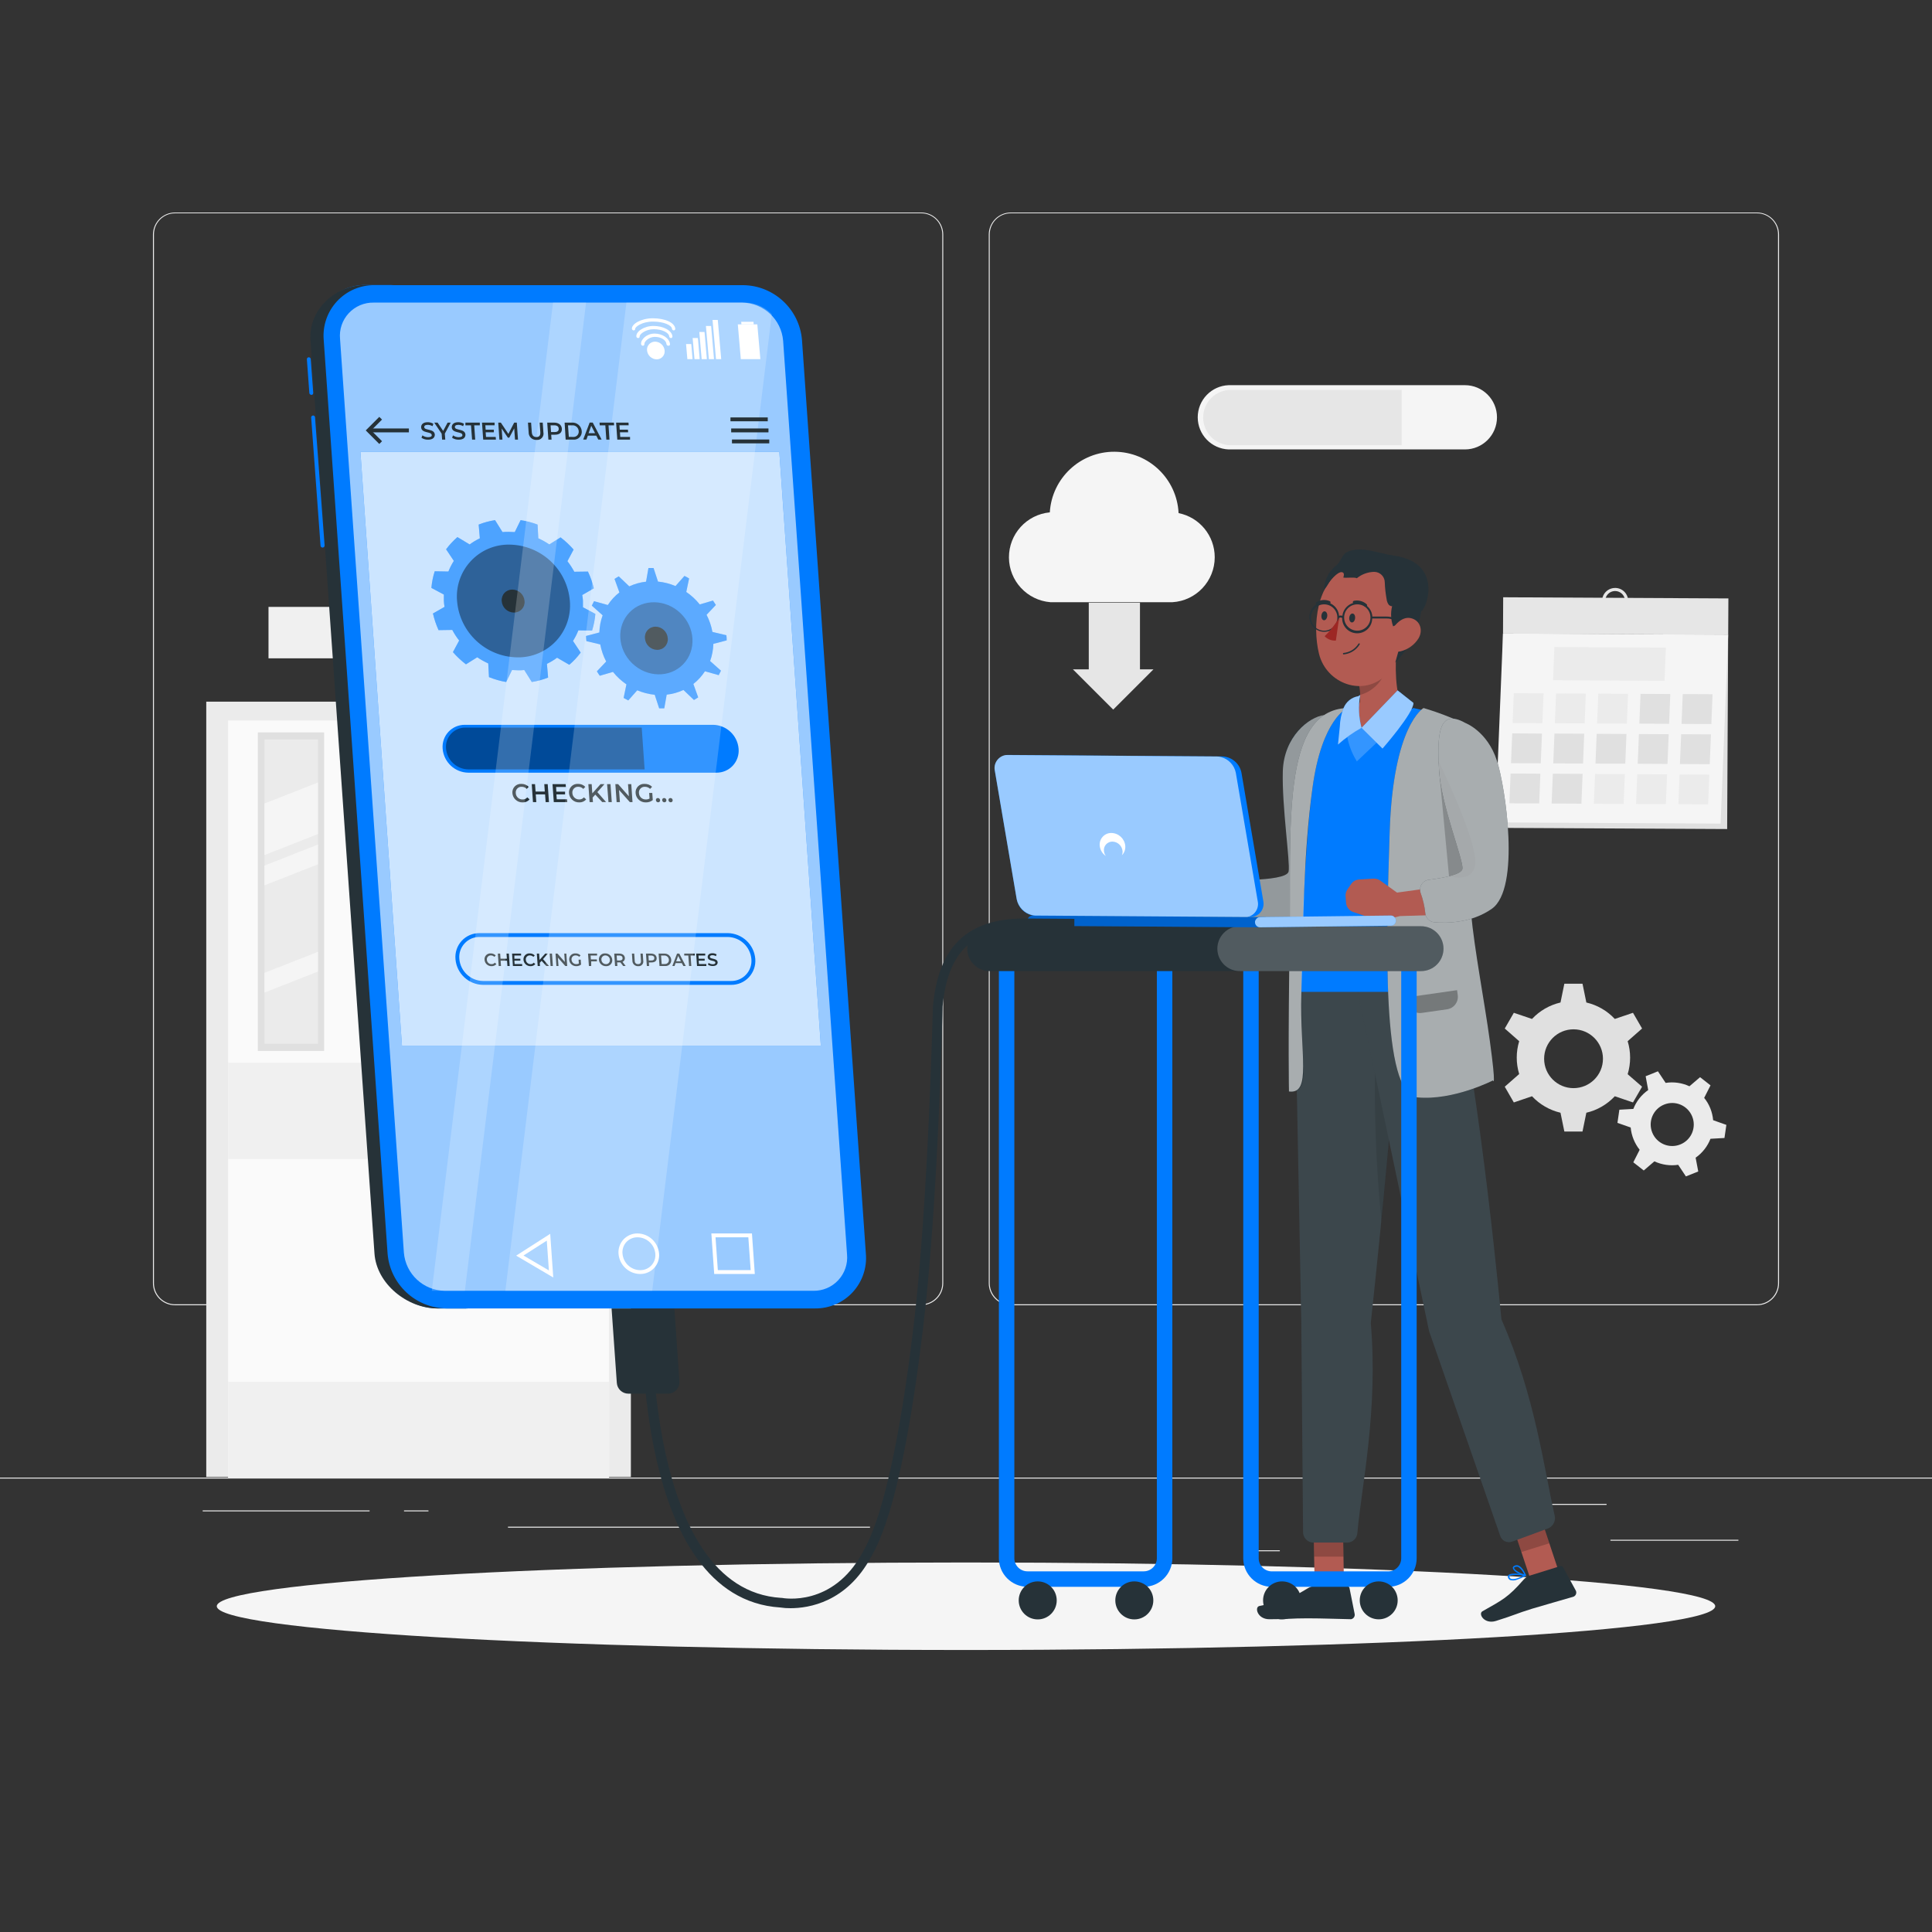 <?xml version="1.0" encoding="UTF-8"?>
<svg xmlns="http://www.w3.org/2000/svg" xmlns:xlink="http://www.w3.org/1999/xlink" width="190px" height="190px" viewBox="0 0 190 190" version="1.1">
<rect x="0" y="0" width="190" height="190" fill="#333333" stroke="none"/>
<defs>
<filter id="alpha" filterUnits="objectBoundingBox" x="0%" y="0%" width="100%" height="100%">
  <feColorMatrix type="matrix" in="SourceGraphic" values="0 0 0 0 1 0 0 0 0 1 0 0 0 0 1 0 0 0 1 0"/>
</filter>
<mask id="mask0">
  <g filter="url(#alpha)">
<rect x="0" y="0" width="190" height="190" style="fill:rgb(0%,0%,0%);fill-opacity:0.502;stroke:none;"/>
  </g>
</mask>
<clipPath id="clip1">
  <rect x="0" y="0" width="190" height="190"/>
</clipPath>
<g id="surface5" clip-path="url(#clip1)">
<path style=" stroke:none;fill-rule:nonzero;fill:rgb(100%,100%,100%);fill-opacity:1;" d="M 122.711 89.773 C 122.715 90.246 123.059 90.645 123.523 90.723 C 124.762 90.934 127.16 91.102 129.266 89.875 C 132.266 88.121 131.609 78.047 130.988 75.398 C 130.59 73.73 130.336 72.031 130.23 70.32 C 128.742 70.5 126.254 72.434 126.156 75.863 C 126.059 79.293 126.895 84.797 126.727 85.703 C 126.621 86.281 124.695 86.461 123.336 86.516 C 123.039 86.527 122.766 86.672 122.586 86.91 C 122.41 87.148 122.352 87.453 122.43 87.742 C 122.605 88.406 122.699 89.09 122.711 89.773 Z M 122.711 89.773 "/>
</g>
<mask id="mask1">
  <g filter="url(#alpha)">
<rect x="0" y="0" width="190" height="190" style="fill:rgb(0%,0%,0%);fill-opacity:0.2;stroke:none;"/>
  </g>
</mask>
<clipPath id="clip2">
  <rect x="0" y="0" width="190" height="190"/>
</clipPath>
<g id="surface8" clip-path="url(#clip2)">
<path style=" stroke:none;fill-rule:nonzero;fill:rgb(0%,0%,0%);fill-opacity:1;" d="M 129.172 149.648 L 129.238 153.086 L 132.117 153.086 L 132.059 149.648 Z M 129.172 149.648 "/>
</g>
<mask id="mask2">
  <g filter="url(#alpha)">
<rect x="0" y="0" width="190" height="190" style="fill:rgb(0%,0%,0%);fill-opacity:0.2;stroke:none;"/>
  </g>
</mask>
<clipPath id="clip3">
  <rect x="0" y="0" width="190" height="190"/>
</clipPath>
<g id="surface11" clip-path="url(#clip3)">
<path style=" stroke:none;fill-rule:nonzero;fill:rgb(0%,0%,0%);fill-opacity:1;" d="M 148.395 148.957 L 149.617 152.633 L 152.367 151.773 L 151.145 148.098 Z M 148.395 148.957 "/>
</g>
<mask id="mask3">
  <g filter="url(#alpha)">
<rect x="0" y="0" width="190" height="190" style="fill:rgb(0%,0%,0%);fill-opacity:0.102;stroke:none;"/>
  </g>
</mask>
<clipPath id="clip4">
  <rect x="0" y="0" width="190" height="190"/>
</clipPath>
<g id="surface14" clip-path="url(#clip4)">
<path style=" stroke:none;fill-rule:nonzero;fill:rgb(100%,100%,100%);fill-opacity:1;" d="M 127.324 96.191 L 127.973 130.012 L 128.148 150.637 C 128.129 151.195 128.555 151.668 129.113 151.703 L 132.531 151.703 C 133.059 151.676 133.48 151.246 133.492 150.719 C 133.906 146.09 135.543 138.754 134.809 130.109 C 134.809 130.109 137.27 107.414 137.418 100.488 L 136.863 94.324 Z M 127.324 96.191 "/>
</g>
<mask id="mask4">
  <g filter="url(#alpha)">
<rect x="0" y="0" width="190" height="190" style="fill:rgb(0%,0%,0%);fill-opacity:0.102;stroke:none;"/>
  </g>
</mask>
<clipPath id="clip5">
  <rect x="0" y="0" width="190" height="190"/>
</clipPath>
<g id="surface17" clip-path="url(#clip5)">
<path style=" stroke:none;fill-rule:nonzero;fill:rgb(0%,0%,0%);fill-opacity:1;" d="M 135.281 102.719 C 135.09 108.543 135.285 114.379 135.863 120.18 C 135.863 120.18 136.695 110.871 137.152 107.145 Z M 135.281 102.719 "/>
</g>
<mask id="mask5">
  <g filter="url(#alpha)">
<rect x="0" y="0" width="190" height="190" style="fill:rgb(0%,0%,0%);fill-opacity:0.102;stroke:none;"/>
  </g>
</mask>
<clipPath id="clip6">
  <rect x="0" y="0" width="190" height="190"/>
</clipPath>
<g id="surface20" clip-path="url(#clip6)">
<path style=" stroke:none;fill-rule:nonzero;fill:rgb(100%,100%,100%);fill-opacity:1;" d="M 133.289 96.434 L 140.543 130.914 L 147.523 151.004 C 147.594 151.25 147.762 151.453 147.984 151.566 C 148.211 151.68 148.477 151.695 148.715 151.609 L 152.289 150.293 C 152.77 150.07 153.02 149.535 152.887 149.02 C 151.875 144.613 150.984 137.297 147.652 129.742 C 147.652 129.742 145.652 107.871 142.965 96.176 Z M 133.289 96.434 "/>
</g>
<mask id="mask6">
  <g filter="url(#alpha)">
<rect x="0" y="0" width="190" height="190" style="fill:rgb(0%,0%,0%);fill-opacity:0.2;stroke:none;"/>
  </g>
</mask>
<clipPath id="clip7">
  <rect x="0" y="0" width="190" height="190"/>
</clipPath>
<g id="surface23" clip-path="url(#clip7)">
<path style=" stroke:none;fill-rule:nonzero;fill:rgb(0%,0%,0%);fill-opacity:1;" d="M 135.824 64.84 L 133.543 67.066 C 133.668 67.477 133.742 67.902 133.766 68.332 C 134.688 68.117 135.824 67.25 136.117 66.195 C 136.312 65.551 136.07 64.895 135.824 64.84 Z M 135.824 64.84 "/>
</g>
<mask id="mask7">
  <g filter="url(#alpha)">
<rect x="0" y="0" width="190" height="190" style="fill:rgb(0%,0%,0%);fill-opacity:0.4;stroke:none;"/>
  </g>
</mask>
<clipPath id="clip8">
  <rect x="0" y="0" width="190" height="190"/>
</clipPath>
<g id="surface26" clip-path="url(#clip8)">
<path style=" stroke:none;fill-rule:nonzero;fill:rgb(0%,0%,0%);fill-opacity:1;" d="M 133.023 71.91 C 133.027 71.926 133.031 71.941 133.043 71.953 L 133.023 71.914 Z M 133.023 71.91 "/>
</g>
<mask id="mask8">
  <g filter="url(#alpha)">
<rect x="0" y="0" width="190" height="190" style="fill:rgb(0%,0%,0%);fill-opacity:0.6;stroke:none;"/>
  </g>
</mask>
<clipPath id="clip9">
  <rect x="0" y="0" width="190" height="190"/>
</clipPath>
<g id="surface29" clip-path="url(#clip9)">
<path style=" stroke:none;fill-rule:nonzero;fill:rgb(100%,100%,100%);fill-opacity:1;" d="M 132.504 69.629 C 132.504 69.629 130.004 70.684 129.082 77.43 C 128.16 84.172 128.188 90.629 127.98 97.703 C 127.805 103.617 129.035 107.637 126.762 107.34 C 126.762 107.34 126.664 102.738 126.832 92.164 C 127 81.594 125.926 69.824 132.504 69.629 Z M 132.504 69.629 "/>
</g>
<mask id="mask9">
  <g filter="url(#alpha)">
<rect x="0" y="0" width="190" height="190" style="fill:rgb(0%,0%,0%);fill-opacity:0.6;stroke:none;"/>
  </g>
</mask>
<clipPath id="clip10">
  <rect x="0" y="0" width="190" height="190"/>
</clipPath>
<g id="surface32" clip-path="url(#clip10)">
<path style=" stroke:none;fill-rule:nonzero;fill:rgb(100%,100%,100%);fill-opacity:1;" d="M 139.996 69.629 C 139.996 69.629 136.996 71.297 136.664 81.84 C 136.328 92.387 135.832 107.586 139.383 107.922 C 142.938 108.254 146.82 106.254 146.82 106.254 C 146.82 106.254 147.18 107.215 146.516 102.363 C 145.961 98.316 145.023 93.559 144.66 89.723 C 144.238 85.285 146.656 73.07 145.102 71.863 C 143.547 70.652 139.996 69.629 139.996 69.629 Z M 139.996 69.629 "/>
</g>
<mask id="mask10">
  <g filter="url(#alpha)">
<rect x="0" y="0" width="190" height="190" style="fill:rgb(0%,0%,0%);fill-opacity:0.302;stroke:none;"/>
  </g>
</mask>
<clipPath id="clip11">
  <rect x="0" y="0" width="190" height="190"/>
</clipPath>
<g id="surface35" clip-path="url(#clip11)">
<path style=" stroke:none;fill-rule:nonzero;fill:rgb(0%,0%,0%);fill-opacity:1;" d="M 138.348 98.086 L 143.293 97.375 L 143.359 97.852 C 143.457 98.531 142.988 99.16 142.309 99.258 L 139.824 99.613 C 139.145 99.711 138.516 99.238 138.418 98.562 L 138.352 98.09 Z M 138.348 98.086 "/>
</g>
<mask id="mask11">
  <g filter="url(#alpha)">
<rect x="0" y="0" width="190" height="190" style="fill:rgb(0%,0%,0%);fill-opacity:0.2;stroke:none;"/>
  </g>
</mask>
<clipPath id="clip12">
  <rect x="0" y="0" width="190" height="190"/>
</clipPath>
<g id="surface38" clip-path="url(#clip12)">
<path style=" stroke:none;fill-rule:nonzero;fill:rgb(0%,0%,0%);fill-opacity:1;" d="M 141.523 75.746 L 142.5 86.172 C 142.5 86.172 145.477 87.098 145.043 84.172 C 144.609 81.25 141.488 74.879 141.488 74.879 Z M 141.523 75.746 "/>
</g>
<mask id="mask12">
  <g filter="url(#alpha)">
<rect x="0" y="0" width="190" height="190" style="fill:rgb(0%,0%,0%);fill-opacity:0.6;stroke:none;"/>
  </g>
</mask>
<clipPath id="clip13">
  <rect x="0" y="0" width="190" height="190"/>
</clipPath>
<g id="surface41" clip-path="url(#clip13)">
<path style=" stroke:none;fill-rule:nonzero;fill:rgb(100%,100%,100%);fill-opacity:1;" d="M 140.172 89.824 C 140.219 90.293 140.594 90.66 141.062 90.699 C 142.316 90.805 144.719 90.773 146.715 89.371 C 149.555 87.371 148.051 77.387 147.211 74.805 C 146.273 71.906 144.113 71.102 144.113 71.102 C 141.434 69.582 141.328 72.316 141.523 75.746 C 141.719 79.172 143.914 84.512 143.824 85.43 C 143.766 86.012 141.867 86.355 140.512 86.523 C 140.219 86.559 139.953 86.727 139.797 86.98 C 139.645 87.23 139.609 87.543 139.711 87.82 C 139.949 88.469 140.102 89.141 140.172 89.824 Z M 140.172 89.824 "/>
</g>
<mask id="mask13">
  <g filter="url(#alpha)">
<rect x="0" y="0" width="190" height="190" style="fill:rgb(0%,0%,0%);fill-opacity:0.2;stroke:none;"/>
  </g>
</mask>
<clipPath id="clip14">
  <rect x="0" y="0" width="190" height="190"/>
</clipPath>
<g id="surface44" clip-path="url(#clip14)">
<path style=" stroke:none;fill-rule:nonzero;fill:rgb(100%,100%,100%);fill-opacity:1;" d="M 138.98 69.637 L 133.434 74.879 L 133.219 74.5 C 132.418 73.016 132.164 71.297 132.504 69.645 C 132.535 70.434 132.711 71.203 133.023 71.926 L 133.68 70.336 C 133.707 70.762 133.781 71.184 133.898 71.598 L 134.277 71.215 L 135.363 72.043 C 136.871 71.09 138.801 69.762 138.98 69.637 Z M 138.98 69.637 "/>
</g>
<mask id="mask14">
  <g filter="url(#alpha)">
<rect x="0" y="0" width="190" height="190" style="fill:rgb(0%,0%,0%);fill-opacity:0.6;stroke:none;"/>
  </g>
</mask>
<clipPath id="clip15">
  <rect x="0" y="0" width="190" height="190"/>
</clipPath>
<g id="surface47" clip-path="url(#clip15)">
<path style=" stroke:none;fill-rule:nonzero;fill:rgb(100%,100%,100%);fill-opacity:1;" d="M 133.898 71.578 C 133.066 72.039 132.293 72.59 131.582 73.223 C 131.645 72.633 131.699 72.039 131.762 71.453 C 131.785 70.82 131.91 70.199 132.141 69.613 C 132.387 69.016 132.918 68.582 133.555 68.473 C 133.609 68.473 133.711 68.363 133.766 68.363 C 133.566 69.43 133.613 70.527 133.898 71.578 Z M 133.898 71.578 "/>
</g>
<mask id="mask15">
  <g filter="url(#alpha)">
<rect x="0" y="0" width="190" height="190" style="fill:rgb(0%,0%,0%);fill-opacity:0.6;stroke:none;"/>
  </g>
</mask>
<clipPath id="clip16">
  <rect x="0" y="0" width="190" height="190"/>
</clipPath>
<g id="surface50" clip-path="url(#clip16)">
<path style=" stroke:none;fill-rule:nonzero;fill:rgb(100%,100%,100%);fill-opacity:1;" d="M 133.898 71.578 L 135.961 73.617 C 135.961 73.617 139.047 70.102 139 69.125 L 137.445 67.895 Z M 133.898 71.578 "/>
</g>
<mask id="mask16">
  <g filter="url(#alpha)">
<rect x="0" y="0" width="190" height="190" style="fill:rgb(0%,0%,0%);fill-opacity:0.2;stroke:none;"/>
  </g>
</mask>
<clipPath id="clip17">
  <rect x="0" y="0" width="190" height="190"/>
</clipPath>
<g id="surface53" clip-path="url(#clip17)">
<path style=" stroke:none;fill-rule:nonzero;fill:rgb(100%,100%,100%);fill-opacity:1;" d="M 141.957 93.293 C 141.957 93.879 141.727 94.441 141.312 94.855 C 140.898 95.27 140.336 95.5 139.754 95.5 L 121.926 95.5 C 120.707 95.5 119.719 94.512 119.719 93.293 C 119.719 92.707 119.953 92.148 120.367 91.734 C 120.781 91.32 121.34 91.09 121.926 91.09 L 139.754 91.09 C 140.969 91.09 141.957 92.078 141.957 93.293 Z M 141.957 93.293 "/>
</g>
<mask id="mask17">
  <g filter="url(#alpha)">
<rect x="0" y="0" width="190" height="190" style="fill:rgb(0%,0%,0%);fill-opacity:0.2;stroke:none;"/>
  </g>
</mask>
<clipPath id="clip18">
  <rect x="0" y="0" width="190" height="190"/>
</clipPath>
<g id="surface56" clip-path="url(#clip18)">
<path style=" stroke:none;fill-rule:nonzero;fill:rgb(0%,0%,0%);fill-opacity:1;" d="M 124.391 91.199 L 101.543 91.043 C 101.266 91.039 101.047 90.816 101.047 90.539 C 101.047 90.262 101.273 90.039 101.551 90.039 L 124.395 90.195 C 124.527 90.195 124.652 90.25 124.746 90.344 C 124.84 90.441 124.895 90.57 124.891 90.703 C 124.891 90.836 124.836 90.961 124.742 91.055 C 124.648 91.148 124.523 91.199 124.391 91.199 Z M 124.391 91.199 "/>
</g>
<mask id="mask18">
  <g filter="url(#alpha)">
<rect x="0" y="0" width="190" height="190" style="fill:rgb(0%,0%,0%);fill-opacity:0.6;stroke:none;"/>
  </g>
</mask>
<clipPath id="clip19">
  <rect x="0" y="0" width="190" height="190"/>
</clipPath>
<g id="surface59" clip-path="url(#clip19)">
<path style=" stroke:none;fill-rule:nonzero;fill:rgb(100%,100%,100%);fill-opacity:1;" d="M 123.688 88.617 L 121.535 76 C 121.387 75.25 120.824 74.648 120.082 74.453 C 119.949 74.414 119.809 74.395 119.664 74.395 L 98.941 74.25 C 98.578 74.293 98.254 74.492 98.043 74.789 C 97.832 75.09 97.758 75.461 97.84 75.816 L 99.988 88.438 C 100.145 89.191 100.715 89.793 101.461 89.984 C 101.578 90.016 101.695 90.035 101.816 90.039 L 101.879 90.039 L 122.652 90.184 C 123 90.121 123.309 89.918 123.504 89.621 C 123.699 89.324 123.766 88.961 123.688 88.617 Z M 123.688 88.617 "/>
</g>
<mask id="mask19">
  <g filter="url(#alpha)">
<rect x="0" y="0" width="190" height="190" style="fill:rgb(0%,0%,0%);fill-opacity:0.6;stroke:none;"/>
  </g>
</mask>
<clipPath id="clip20">
  <rect x="0" y="0" width="190" height="190"/>
</clipPath>
<g id="surface62" clip-path="url(#clip20)">
<path style=" stroke:none;fill-rule:nonzero;fill:rgb(100%,100%,100%);fill-opacity:1;" d="M 123.422 90.629 C 123.422 90.652 123.422 90.676 123.422 90.699 C 123.426 90.977 123.652 91.199 123.93 91.195 L 136.781 91.035 C 137.031 91.035 137.246 90.848 137.273 90.598 C 137.273 90.598 137.273 90.555 137.273 90.531 C 137.27 90.32 137.137 90.133 136.938 90.062 C 136.887 90.047 136.832 90.039 136.777 90.039 L 123.922 90.191 C 123.738 90.195 123.57 90.301 123.488 90.461 C 123.453 90.512 123.43 90.57 123.422 90.629 Z M 123.422 90.629 "/>
</g>
<mask id="mask20">
  <g filter="url(#alpha)">
<rect x="0" y="0" width="190" height="190" style="fill:rgb(0%,0%,0%);fill-opacity:0.6;stroke:none;"/>
  </g>
</mask>
<clipPath id="clip21">
  <rect x="0" y="0" width="190" height="190"/>
</clipPath>
<g id="surface65" clip-path="url(#clip21)">
<path style=" stroke:none;fill-rule:nonzero;fill:rgb(100%,100%,100%);fill-opacity:1;" d="M 73 29.758 C 75.105 29.793 76.84 31.414 77.016 33.512 L 83.301 123.371 C 83.387 124.297 83.07 125.219 82.438 125.898 C 81.805 126.582 80.91 126.961 79.98 126.941 L 43.734 126.941 C 41.629 126.91 39.891 125.285 39.719 123.188 L 33.441 33.328 C 33.352 32.402 33.664 31.48 34.301 30.797 C 34.934 30.117 35.828 29.738 36.762 29.758 Z M 73 29.758 "/>
</g>
<mask id="mask21">
  <g filter="url(#alpha)">
<rect x="0" y="0" width="190" height="190" style="fill:rgb(0%,0%,0%);fill-opacity:0.8;stroke:none;"/>
  </g>
</mask>
<clipPath id="clip22">
  <rect x="0" y="0" width="190" height="190"/>
</clipPath>
<g id="surface68" clip-path="url(#clip22)">
<path style=" stroke:none;fill-rule:nonzero;fill:rgb(100%,100%,100%);fill-opacity:1;" d="M 80.723 102.832 L 39.531 102.832 L 35.445 44.438 L 76.641 44.438 Z M 80.723 102.832 "/>
</g>
<mask id="mask22">
  <g filter="url(#alpha)">
<rect x="0" y="0" width="190" height="190" style="fill:rgb(0%,0%,0%);fill-opacity:0.4;stroke:none;"/>
  </g>
</mask>
<clipPath id="clip23">
  <rect x="0" y="0" width="190" height="190"/>
</clipPath>
<g id="surface71" clip-path="url(#clip23)">
<path style=" stroke:none;fill-rule:nonzero;fill:rgb(0%,0%,0%);fill-opacity:1;" d="M 63.109 71.555 L 63.395 75.664 L 46.059 75.664 C 44.906 75.648 43.957 74.758 43.863 73.609 C 43.816 73.074 44 72.547 44.363 72.156 C 44.73 71.766 45.242 71.547 45.773 71.555 Z M 63.109 71.555 "/>
</g>
<mask id="mask23">
  <g filter="url(#alpha)">
<rect x="0" y="0" width="190" height="190" style="fill:rgb(0%,0%,0%);fill-opacity:0.2;stroke:none;"/>
  </g>
</mask>
<clipPath id="clip24">
  <rect x="0" y="0" width="190" height="190"/>
</clipPath>
<g id="surface74" clip-path="url(#clip24)">
<path style=" stroke:none;fill-rule:nonzero;fill:rgb(100%,100%,100%);fill-opacity:1;" d="M 70.062 64.184 C 70.117 63.898 70.148 63.609 70.156 63.32 L 71.465 62.977 C 71.465 62.805 71.465 62.641 71.434 62.473 L 70.062 62.145 C 69.957 61.559 69.762 60.992 69.488 60.461 L 70.402 59.496 C 70.312 59.348 70.215 59.203 70.117 59.059 L 68.816 59.441 C 68.438 58.969 67.992 58.555 67.492 58.215 L 67.77 56.887 C 67.621 56.793 67.469 56.715 67.312 56.637 L 66.43 57.633 C 66.156 57.52 65.875 57.422 65.586 57.348 C 65.297 57.273 65.004 57.223 64.711 57.195 L 64.273 55.859 C 64.105 55.859 63.934 55.859 63.77 55.859 L 63.535 57.203 C 62.965 57.266 62.406 57.422 61.887 57.664 L 60.852 56.68 C 60.707 56.762 60.566 56.844 60.434 56.934 L 60.914 58.262 C 60.465 58.605 60.082 59.027 59.773 59.5 L 58.418 59.121 C 58.34 59.262 58.27 59.41 58.199 59.559 L 59.266 60.512 C 59.168 60.781 59.09 61.059 59.035 61.34 C 58.984 61.625 58.953 61.91 58.941 62.199 L 57.629 62.543 C 57.629 62.711 57.648 62.883 57.668 63.051 L 59.031 63.375 C 59.141 63.961 59.336 64.527 59.613 65.055 L 58.699 66.02 C 58.785 66.168 58.883 66.316 58.984 66.457 L 60.281 66.078 C 60.66 66.551 61.105 66.961 61.605 67.305 L 61.328 68.637 C 61.477 68.723 61.633 68.805 61.789 68.883 L 62.668 67.887 C 62.945 68.004 63.227 68.098 63.516 68.172 C 63.805 68.246 64.094 68.297 64.387 68.328 L 64.824 69.66 C 64.996 69.66 65.164 69.66 65.328 69.66 L 65.566 68.316 C 66.137 68.254 66.695 68.098 67.215 67.855 L 68.246 68.84 C 68.387 68.762 68.527 68.672 68.664 68.582 L 68.188 67.262 C 68.637 66.914 69.02 66.492 69.328 66.016 L 70.684 66.398 C 70.762 66.254 70.836 66.105 70.902 65.957 L 69.836 65.008 C 69.934 64.738 70.012 64.461 70.062 64.184 Z M 70.062 64.184 "/>
</g>
<mask id="mask24">
  <g filter="url(#alpha)">
<rect x="0" y="0" width="190" height="190" style="fill:rgb(0%,0%,0%);fill-opacity:0.302;stroke:none;"/>
  </g>
</mask>
<clipPath id="clip25">
  <rect x="0" y="0" width="190" height="190"/>
</clipPath>
<g id="surface77" clip-path="url(#clip25)">
<path style=" stroke:none;fill-rule:nonzero;fill:rgb(0%,0%,0%);fill-opacity:1;" d="M 66.93 60.309 C 65.473 58.902 63.223 58.863 61.91 60.223 C 60.598 61.582 60.715 63.828 62.172 65.234 C 63.633 66.645 65.879 66.684 67.191 65.32 C 68.504 63.961 68.387 61.719 66.93 60.309 Z M 66.93 60.309 "/>
</g>
<mask id="mask25">
  <g filter="url(#alpha)">
<rect x="0" y="0" width="190" height="190" style="fill:rgb(0%,0%,0%);fill-opacity:0.302;stroke:none;"/>
  </g>
</mask>
<clipPath id="clip26">
  <rect x="0" y="0" width="190" height="190"/>
</clipPath>
<g id="surface80" clip-path="url(#clip26)">
<path style=" stroke:none;fill-rule:nonzero;fill:rgb(100%,100%,100%);fill-opacity:1;" d="M 57.82 56.211 L 56.477 56.23 C 56.281 55.867 56.055 55.516 55.801 55.188 L 56.41 54.047 C 56.023 53.605 55.594 53.203 55.129 52.848 L 54.02 53.543 C 53.676 53.309 53.316 53.109 52.938 52.938 L 52.867 51.59 C 52.328 51.387 51.766 51.238 51.199 51.152 L 50.625 52.328 C 50.422 52.328 50.223 52.305 50.02 52.305 C 49.816 52.305 49.617 52.305 49.418 52.328 L 48.684 51.152 C 48.133 51.238 47.594 51.383 47.074 51.59 L 47.191 52.938 C 46.84 53.109 46.504 53.309 46.188 53.543 L 44.984 52.82 C 44.57 53.18 44.195 53.582 43.871 54.02 L 44.633 55.16 C 44.422 55.492 44.242 55.84 44.098 56.207 L 42.75 56.184 C 42.582 56.715 42.473 57.262 42.426 57.816 L 43.652 58.473 C 43.652 58.672 43.652 58.875 43.652 59.074 C 43.652 59.277 43.688 59.48 43.719 59.68 L 42.578 60.332 C 42.707 60.895 42.891 61.445 43.129 61.969 L 44.48 61.949 C 44.672 62.316 44.898 62.664 45.156 62.992 L 44.543 64.133 C 44.93 64.574 45.359 64.977 45.824 65.332 L 46.934 64.637 C 47.277 64.871 47.641 65.07 48.016 65.242 L 48.09 66.59 C 48.633 66.809 49.199 66.973 49.781 67.07 L 50.355 65.891 C 50.551 65.891 50.734 65.918 50.957 65.918 C 51.184 65.918 51.359 65.918 51.559 65.891 L 52.297 67.07 C 52.848 66.984 53.387 66.84 53.902 66.633 L 53.785 65.285 C 54.137 65.113 54.473 64.914 54.785 64.68 L 55.988 65.375 C 56.406 65.02 56.781 64.617 57.105 64.176 L 56.348 63.035 C 56.559 62.703 56.734 62.355 56.879 61.988 L 58.227 62.012 C 58.395 61.48 58.504 60.93 58.551 60.375 L 57.328 59.723 C 57.328 59.523 57.328 59.32 57.328 59.117 C 57.328 58.91 57.289 58.715 57.258 58.516 L 58.398 57.859 C 58.266 57.289 58.07 56.738 57.82 56.211 Z M 57.82 56.211 "/>
</g>
<mask id="mask26">
  <g filter="url(#alpha)">
<rect x="0" y="0" width="190" height="190" style="fill:rgb(0%,0%,0%);fill-opacity:0.4;stroke:none;"/>
  </g>
</mask>
<clipPath id="clip27">
  <rect x="0" y="0" width="190" height="190"/>
</clipPath>
<g id="surface83" clip-path="url(#clip27)">
<path style=" stroke:none;fill-rule:nonzero;fill:rgb(0%,0%,0%);fill-opacity:1;" d="M 56.043 59.102 C 56.168 60.539 55.68 61.965 54.699 63.023 C 53.715 64.078 52.328 64.672 50.887 64.648 C 47.773 64.605 45.203 62.203 44.949 59.102 C 44.824 57.664 45.312 56.238 46.297 55.184 C 47.277 54.125 48.664 53.535 50.105 53.559 C 53.219 53.602 55.789 56 56.043 59.102 Z M 56.043 59.102 "/>
</g>
<mask id="mask27">
  <g filter="url(#alpha)">
<rect x="0" y="0" width="190" height="190" style="fill:rgb(0%,0%,0%);fill-opacity:0.2;stroke:none;"/>
  </g>
</mask>
<clipPath id="clip28">
  <rect x="0" y="0" width="190" height="190"/>
</clipPath>
<g id="surface86" clip-path="url(#clip28)">
<path style=" stroke:none;fill-rule:nonzero;fill:rgb(100%,100%,100%);fill-opacity:1;" d="M 64.141 126.941 L 49.699 126.941 L 61.605 29.758 L 73.242 29.758 C 74.246 29.758 75.207 30.168 75.902 30.898 Z M 64.141 126.941 "/>
</g>
<mask id="mask28">
  <g filter="url(#alpha)">
<rect x="0" y="0" width="190" height="190" style="fill:rgb(0%,0%,0%);fill-opacity:0.2;stroke:none;"/>
  </g>
</mask>
<clipPath id="clip29">
  <rect x="0" y="0" width="190" height="190"/>
</clipPath>
<g id="surface89" clip-path="url(#clip29)">
<path style=" stroke:none;fill-rule:nonzero;fill:rgb(100%,100%,100%);fill-opacity:1;" d="M 45.719 126.941 L 42.465 126.941 L 54.387 29.758 L 57.637 29.758 Z M 45.719 126.941 "/>
</g>
</defs>
<g id="surface1">
<path style=" stroke:none;fill-rule:nonzero;fill:rgb(92.157%,92.157%,92.157%);fill-opacity:1;" d="M 158.375 151.426 L 170.961 151.426 L 170.961 151.52 L 158.375 151.52 Z M 158.375 151.426 "/>
<path style=" stroke:none;fill-rule:nonzero;fill:rgb(92.157%,92.157%,92.157%);fill-opacity:1;" d="M 122.562 152.461 L 125.863 152.461 L 125.863 152.555 L 122.562 152.555 Z M 122.562 152.461 "/>
<path style=" stroke:none;fill-rule:nonzero;fill:rgb(92.157%,92.157%,92.157%);fill-opacity:1;" d="M 150.703 147.898 L 157.996 147.898 L 157.996 147.996 L 150.703 147.996 Z M 150.703 147.898 "/>
<path style=" stroke:none;fill-rule:nonzero;fill:rgb(92.157%,92.157%,92.157%);fill-opacity:1;" d="M 19.934 148.539 L 36.348 148.539 L 36.348 148.633 L 19.934 148.633 Z M 19.934 148.539 "/>
<path style=" stroke:none;fill-rule:nonzero;fill:rgb(92.157%,92.157%,92.157%);fill-opacity:1;" d="M 39.734 148.539 L 42.137 148.539 L 42.137 148.633 L 39.734 148.633 Z M 39.734 148.539 "/>
<path style=" stroke:none;fill-rule:nonzero;fill:rgb(92.157%,92.157%,92.157%);fill-opacity:1;" d="M 49.957 150.141 L 85.559 150.141 L 85.559 150.238 L 49.957 150.238 Z M 49.957 150.141 "/>
<path style=" stroke:none;fill-rule:nonzero;fill:rgb(92.157%,92.157%,92.157%);fill-opacity:1;" d="M 90.594 128.363 L 17.215 128.363 C 16.016 128.363 15.043 127.391 15.043 126.195 L 15.043 23.051 C 15.055 21.859 16.023 20.898 17.215 20.898 L 90.594 20.898 C 91.789 20.898 92.762 21.871 92.762 23.07 L 92.762 126.195 C 92.762 127.391 91.789 128.363 90.594 128.363 Z M 17.215 20.977 C 16.07 20.977 15.141 21.906 15.141 23.051 L 15.141 126.195 C 15.141 127.34 16.07 128.266 17.215 128.27 L 90.594 128.27 C 91.738 128.266 92.664 127.34 92.668 126.195 L 92.668 23.051 C 92.664 21.906 91.738 20.977 90.594 20.977 Z M 17.215 20.977 "/>
<path style=" stroke:none;fill-rule:nonzero;fill:rgb(92.157%,92.157%,92.157%);fill-opacity:1;" d="M 172.785 128.363 L 99.406 128.363 C 98.211 128.363 97.238 127.391 97.238 126.195 L 97.238 23.051 C 97.25 21.859 98.219 20.898 99.406 20.898 L 172.785 20.898 C 173.984 20.898 174.957 21.871 174.957 23.07 L 174.957 126.195 C 174.957 127.391 173.984 128.363 172.785 128.363 Z M 99.406 20.977 C 98.262 20.977 97.336 21.906 97.332 23.051 L 97.332 126.195 C 97.336 127.34 98.262 128.266 99.406 128.27 L 172.785 128.27 C 173.93 128.266 174.859 127.34 174.859 126.195 L 174.859 23.051 C 174.859 21.906 173.93 20.977 172.785 20.977 Z M 99.406 20.977 "/>
<path style=" stroke:none;fill-rule:nonzero;fill:rgb(92.157%,92.157%,92.157%);fill-opacity:1;" d="M 0 145.312 L 190 145.312 L 190 145.406 L 0 145.406 Z M 0 145.312 "/>
<path style=" stroke:none;fill-rule:nonzero;fill:rgb(92.157%,92.157%,92.157%);fill-opacity:1;" d="M 20.285 69.004 L 62.043 69.004 L 62.043 145.254 L 20.285 145.254 Z M 20.285 69.004 "/>
<path style=" stroke:none;fill-rule:nonzero;fill:rgb(94.118%,94.118%,94.118%);fill-opacity:1;" d="M 26.406 59.684 L 55.922 59.684 L 55.922 64.742 L 26.406 64.742 Z M 26.406 59.684 "/>
<path style=" stroke:none;fill-rule:nonzero;fill:rgb(98.039%,98.039%,98.039%);fill-opacity:1;" d="M 22.43 70.855 L 59.895 70.855 L 59.895 145.254 L 22.43 145.254 Z M 22.43 70.855 "/>
<path style=" stroke:none;fill-rule:nonzero;fill:rgb(94.118%,94.118%,94.118%);fill-opacity:1;" d="M 22.43 104.508 L 59.895 104.508 L 59.895 113.977 L 22.43 113.977 Z M 22.43 104.508 "/>
<path style=" stroke:none;fill-rule:nonzero;fill:rgb(94.118%,94.118%,94.118%);fill-opacity:1;" d="M 22.43 135.891 L 59.895 135.891 L 59.895 145.363 L 22.43 145.363 Z M 22.43 135.891 "/>
<path style=" stroke:none;fill-rule:nonzero;fill:rgb(100%,100%,100%);fill-opacity:1;" d="M 57.379 112.785 L 57.379 105.324 C 57.383 105.133 57.305 104.953 57.172 104.816 C 57.039 104.684 56.855 104.605 56.664 104.605 C 56.27 104.605 55.949 104.93 55.949 105.324 L 55.949 112.785 C 55.949 113.18 56.27 113.504 56.664 113.508 C 57.062 113.5 57.379 113.18 57.379 112.785 Z M 57.379 112.785 "/>
<path style=" stroke:none;fill-rule:nonzero;fill:rgb(87.843%,87.843%,87.843%);fill-opacity:1;" d="M 25.355 72.027 L 31.875 72.027 L 31.875 103.355 L 25.355 103.355 Z M 25.355 72.027 "/>
<path style=" stroke:none;fill-rule:nonzero;fill:rgb(92.157%,92.157%,92.157%);fill-opacity:1;" d="M 26.012 72.723 L 31.273 72.723 L 31.273 102.648 L 26.012 102.648 Z M 26.012 72.723 "/>
<path style=" stroke:none;fill-rule:nonzero;fill:rgb(96.078%,96.078%,96.078%);fill-opacity:1;" d="M 31.27 76.953 L 26.012 79.02 L 26.012 84.09 L 31.27 82.023 Z M 31.27 76.953 "/>
<path style=" stroke:none;fill-rule:nonzero;fill:rgb(96.078%,96.078%,96.078%);fill-opacity:1;" d="M 31.27 83.055 L 26.012 85.125 L 26.012 87.066 L 31.27 85 Z M 31.27 83.055 "/>
<path style=" stroke:none;fill-rule:nonzero;fill:rgb(96.078%,96.078%,96.078%);fill-opacity:1;" d="M 31.27 93.605 L 26.012 95.672 L 26.012 97.613 L 31.27 95.547 Z M 31.27 93.605 "/>
<path style=" stroke:none;fill-rule:nonzero;fill:rgb(96.078%,96.078%,96.078%);fill-opacity:1;" d="M 147.219 41.039 C 147.219 42.785 145.805 44.199 144.062 44.199 L 120.84 44.199 C 119.137 44.141 117.789 42.742 117.789 41.039 C 117.789 39.336 119.137 37.938 120.84 37.879 L 144.062 37.879 C 145.805 37.879 147.219 39.297 147.219 41.039 Z M 147.219 41.039 "/>
<path style=" stroke:none;fill-rule:nonzero;fill:rgb(90.196%,90.196%,90.196%);fill-opacity:1;" d="M 137.844 38.344 L 137.844 43.785 L 121.047 43.785 C 119.543 43.785 118.324 42.566 118.324 41.062 C 118.324 39.559 119.543 38.344 121.047 38.344 Z M 137.844 38.344 "/>
<path style=" stroke:none;fill-rule:nonzero;fill:rgb(96.078%,96.078%,96.078%);fill-opacity:1;" d="M 119.461 54.801 C 119.461 57.141 117.637 59.082 115.301 59.223 C 115.211 59.223 103.414 59.223 103.301 59.223 C 101.008 59.035 99.238 57.129 99.223 54.832 C 99.211 52.531 100.953 50.605 103.242 50.387 C 103.445 47.027 106.242 44.406 109.609 44.426 C 112.977 44.445 115.742 47.094 115.906 50.461 C 117.973 50.875 119.461 52.691 119.461 54.801 Z M 119.461 54.801 "/>
<path style=" stroke:none;fill-rule:nonzero;fill:rgb(90.196%,90.196%,90.196%);fill-opacity:1;" d="M 113.438 65.824 L 109.477 69.785 L 105.512 65.824 L 107.074 65.824 L 107.074 59.277 L 112.109 59.277 L 112.109 65.824 Z M 113.438 65.824 "/>
<path style=" stroke:none;fill-rule:nonzero;fill:rgb(87.843%,87.843%,87.843%);fill-opacity:1;" d="M 160.312 104.012 C 160.312 103.461 160.23 102.918 160.07 102.395 L 161.488 101.148 L 160.594 99.602 L 158.805 100.207 C 158.055 99.402 157.082 98.84 156.008 98.59 L 155.629 96.742 L 153.844 96.742 L 153.465 98.59 C 152.391 98.84 151.414 99.402 150.664 100.207 L 148.875 99.602 L 147.984 101.148 L 149.402 102.395 C 149.082 103.449 149.082 104.57 149.402 105.625 L 147.984 106.871 L 148.875 108.418 L 150.664 107.809 C 151.414 108.613 152.391 109.176 153.465 109.43 L 153.844 111.277 L 155.629 111.277 L 156.008 109.43 C 157.082 109.18 158.055 108.613 158.805 107.809 L 160.594 108.418 L 161.488 106.871 L 160.07 105.641 C 160.23 105.113 160.312 104.562 160.312 104.012 Z M 154.746 107.012 C 153.148 107.012 151.855 105.719 151.855 104.121 C 151.855 102.523 153.148 101.227 154.746 101.227 C 156.344 101.227 157.641 102.523 157.641 104.121 C 157.641 105.719 156.344 107.012 154.746 107.012 Z M 154.746 107.012 "/>
<path style=" stroke:none;fill-rule:nonzero;fill:rgb(92.157%,92.157%,92.157%);fill-opacity:1;" d="M 168.199 109 C 168.051 108.629 167.848 108.281 167.594 107.969 L 168.219 106.738 L 167.191 105.934 L 166.145 106.828 C 165.414 106.488 164.602 106.371 163.805 106.496 L 163.047 105.355 L 161.84 105.84 L 162.09 107.199 C 161.43 107.66 160.922 108.305 160.629 109.055 L 159.254 109.133 L 159.066 110.426 L 160.367 110.883 C 160.441 111.684 160.75 112.445 161.25 113.074 L 160.625 114.305 L 161.652 115.109 L 162.699 114.211 C 163.43 114.551 164.242 114.672 165.039 114.551 L 165.797 115.691 L 167.012 115.207 L 166.754 113.852 C 167.414 113.391 167.922 112.742 168.215 111.992 L 169.59 111.914 L 169.777 110.625 L 168.477 110.164 C 168.441 109.766 168.348 109.371 168.199 109 Z M 165.242 112.551 C 164.16 112.988 162.926 112.465 162.488 111.379 C 162.051 110.293 162.578 109.059 163.664 108.625 C 164.75 108.188 165.98 108.715 166.418 109.801 C 166.629 110.32 166.621 110.902 166.402 111.422 C 166.18 111.938 165.766 112.344 165.242 112.551 Z M 165.242 112.551 "/>
<path style=" stroke:none;fill-rule:nonzero;fill:rgb(87.843%,87.843%,87.843%);fill-opacity:1;" d="M 147.707 81.418 L 147.809 62.309 L 169.953 62.426 L 169.855 81.531 Z M 147.707 81.418 "/>
<path style=" stroke:none;fill-rule:nonzero;fill:rgb(90.196%,90.196%,90.196%);fill-opacity:1;" d="M 169.957 62.43 L 147.812 62.312 L 147.828 58.738 L 169.977 58.852 Z M 169.957 62.43 "/>
<path style=" stroke:none;fill-rule:nonzero;fill:rgb(96.078%,96.078%,96.078%);fill-opacity:1;" d="M 147.059 80.879 L 169.211 80.996 L 169.953 62.426 L 147.809 62.312 Z M 147.059 80.879 "/>
<path style=" stroke:none;fill-rule:nonzero;fill:rgb(92.157%,92.157%,92.157%);fill-opacity:1;" d="M 152.734 66.898 L 163.695 66.957 L 163.828 63.688 L 152.863 63.633 Z M 152.734 66.898 "/>
<path style=" stroke:none;fill-rule:nonzero;fill:rgb(87.843%,87.843%,87.843%);fill-opacity:1;" d="M 165.371 71.188 L 168.301 71.203 L 168.418 68.273 L 165.488 68.258 Z M 165.371 71.188 "/>
<path style=" stroke:none;fill-rule:nonzero;fill:rgb(87.843%,87.843%,87.843%);fill-opacity:1;" d="M 161.219 71.168 L 164.145 71.18 L 164.262 68.254 L 161.336 68.238 Z M 161.219 71.168 "/>
<path style=" stroke:none;fill-rule:nonzero;fill:rgb(87.843%,87.843%,87.843%);fill-opacity:1;" d="M 165.211 75.137 L 168.141 75.152 L 168.262 72.223 L 165.332 72.207 Z M 165.211 75.137 "/>
<path style=" stroke:none;fill-rule:nonzero;fill:rgb(92.157%,92.157%,92.157%);fill-opacity:1;" d="M 165.059 79.086 L 167.984 79.102 L 168.102 76.176 L 165.176 76.16 Z M 165.059 79.086 "/>
<path style=" stroke:none;fill-rule:nonzero;fill:rgb(87.843%,87.843%,87.843%);fill-opacity:1;" d="M 161.059 75.113 L 163.988 75.129 L 164.105 72.203 L 161.176 72.188 Z M 161.059 75.113 "/>
<path style=" stroke:none;fill-rule:nonzero;fill:rgb(87.843%,87.843%,87.843%);fill-opacity:1;" d="M 156.906 75.094 L 159.836 75.105 L 159.953 72.18 L 157.023 72.164 Z M 156.906 75.094 "/>
<path style=" stroke:none;fill-rule:nonzero;fill:rgb(87.843%,87.843%,87.843%);fill-opacity:1;" d="M 152.754 75.074 L 155.684 75.09 L 155.797 72.156 L 152.871 72.145 Z M 152.754 75.074 "/>
<path style=" stroke:none;fill-rule:nonzero;fill:rgb(87.843%,87.843%,87.843%);fill-opacity:1;" d="M 148.598 75.051 L 151.523 75.066 L 151.645 72.141 L 148.719 72.121 Z M 148.598 75.051 "/>
<path style=" stroke:none;fill-rule:nonzero;fill:rgb(92.157%,92.157%,92.157%);fill-opacity:1;" d="M 160.898 79.062 L 163.828 79.078 L 163.945 76.152 L 161.016 76.137 Z M 160.898 79.062 "/>
<path style=" stroke:none;fill-rule:nonzero;fill:rgb(92.157%,92.157%,92.157%);fill-opacity:1;" d="M 156.746 79.043 L 159.676 79.059 L 159.793 76.129 L 156.863 76.113 Z M 156.746 79.043 "/>
<path style=" stroke:none;fill-rule:nonzero;fill:rgb(87.843%,87.843%,87.843%);fill-opacity:1;" d="M 152.594 79.02 L 155.523 79.035 L 155.641 76.105 L 152.711 76.09 Z M 152.594 79.02 "/>
<path style=" stroke:none;fill-rule:nonzero;fill:rgb(92.157%,92.157%,92.157%);fill-opacity:1;" d="M 157.066 71.145 L 159.992 71.16 L 160.109 68.234 L 157.184 68.219 Z M 157.066 71.145 "/>
<path style=" stroke:none;fill-rule:nonzero;fill:rgb(92.157%,92.157%,92.157%);fill-opacity:1;" d="M 152.91 71.121 L 155.84 71.141 L 155.957 68.211 L 153.031 68.195 Z M 152.91 71.121 "/>
<path style=" stroke:none;fill-rule:nonzero;fill:rgb(92.157%,92.157%,92.157%);fill-opacity:1;" d="M 148.754 71.102 L 151.684 71.117 L 151.801 68.188 L 148.871 68.172 Z M 148.754 71.102 "/>
<path style=" stroke:none;fill-rule:nonzero;fill:rgb(87.843%,87.843%,87.843%);fill-opacity:1;" d="M 148.438 79 L 151.371 79.012 L 151.484 76.086 L 148.559 76.07 Z M 148.438 79 "/>
<path style=" stroke:none;fill-rule:nonzero;fill:rgb(90.196%,90.196%,90.196%);fill-opacity:1;" d="M 158.84 57.82 C 158.32 57.82 157.852 58.129 157.652 58.609 C 157.453 59.09 157.562 59.641 157.93 60.008 C 158.297 60.375 158.848 60.484 159.328 60.285 C 159.809 60.086 160.117 59.617 160.117 59.098 C 160.117 58.391 159.547 57.82 158.84 57.82 Z M 158.84 60.07 C 158.445 60.07 158.09 59.836 157.938 59.473 C 157.785 59.109 157.867 58.691 158.148 58.41 C 158.426 58.133 158.844 58.047 159.207 58.199 C 159.57 58.348 159.809 58.703 159.809 59.098 C 159.809 59.633 159.375 60.066 158.84 60.07 Z M 158.84 60.07 "/>
<path style=" stroke:none;fill-rule:nonzero;fill:rgb(96.078%,96.078%,96.078%);fill-opacity:1;" d="M 168.68 157.961 C 168.68 155.586 135.691 153.66 95 153.66 C 54.309 153.66 21.32 155.586 21.32 157.961 C 21.32 160.34 54.309 162.266 95 162.266 C 135.691 162.266 168.68 160.34 168.68 157.961 Z M 168.68 157.961 "/>
<path style=" stroke:none;fill-rule:nonzero;fill:rgb(69.804%,35.686%,32.157%);fill-opacity:1;" d="M 124.141 87.293 L 120.105 87.5 L 118.559 86.18 C 118.383 86.031 118.156 85.945 117.926 85.941 L 116.492 85.902 C 116.176 85.895 115.871 86.035 115.672 86.281 L 115.266 86.801 C 115.125 86.977 115.047 87.195 115.047 87.422 L 115.047 88.094 C 115.047 88.5 115.281 88.867 115.652 89.031 L 117.914 90.023 C 118.094 90.098 118.289 90.125 118.48 90.094 L 120.215 89.82 L 125.012 90.082 Z M 124.141 87.293 "/>
<path style=" stroke:none;fill-rule:nonzero;fill:rgb(14.902%,19.608%,21.961%);fill-opacity:1;" d="M 122.711 89.773 C 122.715 90.246 123.059 90.645 123.523 90.723 C 124.762 90.934 127.16 91.102 129.266 89.875 C 132.266 88.121 131.609 78.047 130.988 75.398 C 130.59 73.73 130.336 72.031 130.23 70.32 C 128.43 70.668 126.254 72.434 126.156 75.863 C 126.059 79.293 126.895 84.797 126.727 85.703 C 126.621 86.281 124.695 86.461 123.336 86.516 C 123.039 86.527 122.766 86.672 122.586 86.91 C 122.41 87.148 122.352 87.453 122.43 87.742 C 122.605 88.406 122.699 89.09 122.711 89.773 Z M 122.711 89.773 "/>
<use xlink:href="#surface5" mask="url(#mask0)"/>
<path style=" stroke:none;fill-rule:nonzero;fill:rgb(69.804%,35.686%,32.157%);fill-opacity:1;" d="M 132.18 156.312 L 129.297 156.312 L 129.172 149.645 L 132.059 149.645 Z M 132.18 156.312 "/>
<path style=" stroke:none;fill-rule:nonzero;fill:rgb(14.902%,19.608%,21.961%);fill-opacity:1;" d="M 129.324 155.98 L 132.477 155.98 C 132.594 155.98 132.695 156.062 132.715 156.176 L 133.223 158.73 C 133.266 158.965 133.109 159.191 132.875 159.238 C 132.848 159.242 132.82 159.242 132.793 159.238 C 131.656 159.219 130.02 159.152 128.594 159.152 C 126.926 159.152 126.789 159.242 124.832 159.242 C 123.652 159.242 123.355 158.051 123.848 157.941 C 126.129 157.449 126.652 157.395 128.625 156.191 C 128.836 156.059 129.078 155.988 129.324 155.98 Z M 129.324 155.98 "/>
<use xlink:href="#surface8" mask="url(#mask1)"/>
<path style=" stroke:none;fill-rule:nonzero;fill:rgb(0%,48.235%,100%);fill-opacity:1;" d="M 128.059 155.988 C 127.816 156.012 127.574 155.949 127.371 155.812 C 127.277 155.73 127.234 155.605 127.254 155.484 C 127.258 155.41 127.301 155.344 127.367 155.309 C 127.715 155.113 128.844 155.691 128.973 155.762 C 128.988 155.77 129 155.781 129.004 155.801 C 129.012 155.816 129.012 155.832 129.004 155.848 C 128.992 155.871 128.977 155.883 128.953 155.883 C 128.66 155.949 128.359 155.984 128.059 155.988 Z M 127.57 155.398 C 127.527 155.398 127.484 155.406 127.445 155.422 C 127.418 155.438 127.402 155.465 127.402 155.496 C 127.387 155.578 127.418 155.66 127.48 155.711 C 127.645 155.867 128.113 155.895 128.742 155.789 C 128.375 155.59 127.973 155.457 127.559 155.398 Z M 127.57 155.398 "/>
<path style=" stroke:none;fill-rule:nonzero;fill:rgb(0%,48.235%,100%);fill-opacity:1;" d="M 128.941 155.887 L 128.91 155.887 C 128.57 155.73 127.91 155.129 127.969 154.797 C 127.969 154.723 128.039 154.629 128.227 154.609 C 128.363 154.594 128.504 154.633 128.605 154.723 C 128.953 155.02 129.02 155.789 129.02 155.82 C 129.027 155.84 129.02 155.859 129.008 155.871 C 128.992 155.887 128.973 155.891 128.953 155.887 Z M 128.27 154.746 L 128.227 154.746 C 128.105 154.746 128.094 154.805 128.09 154.824 C 128.055 155.012 128.504 155.496 128.852 155.703 C 128.828 155.383 128.707 155.078 128.504 154.828 C 128.438 154.773 128.355 154.746 128.27 154.75 Z M 128.27 154.746 "/>
<path style=" stroke:none;fill-rule:nonzero;fill:rgb(69.804%,35.686%,32.157%);fill-opacity:1;" d="M 153.25 154.426 L 150.5 155.281 L 148.395 148.953 L 151.145 148.094 Z M 153.25 154.426 "/>
<path style=" stroke:none;fill-rule:nonzero;fill:rgb(14.902%,19.608%,21.961%);fill-opacity:1;" d="M 150.426 154.957 L 153.434 154.02 C 153.543 153.984 153.664 154.031 153.723 154.137 L 154.965 156.414 C 155.02 156.516 155.031 156.637 154.996 156.746 C 154.965 156.859 154.887 156.949 154.785 157.004 L 154.711 157.035 C 153.621 157.355 152.051 157.797 150.672 158.207 C 149.082 158.699 148.98 158.828 147.113 159.41 C 145.973 159.762 145.348 158.715 145.785 158.461 C 147.801 157.32 148.297 157.102 149.824 155.367 C 149.984 155.18 150.191 155.035 150.426 154.957 Z M 150.426 154.957 "/>
<use xlink:href="#surface11" mask="url(#mask2)"/>
<path style=" stroke:none;fill-rule:nonzero;fill:rgb(0%,48.235%,100%);fill-opacity:1;" d="M 149.211 155.344 C 148.984 155.441 148.734 155.453 148.5 155.383 C 148.391 155.328 148.312 155.227 148.293 155.105 C 148.273 155.031 148.293 154.957 148.348 154.902 C 148.617 154.613 149.867 154.828 150.012 154.859 C 150.047 154.863 150.07 154.895 150.07 154.93 C 150.066 154.953 150.051 154.973 150.031 154.984 C 149.77 155.129 149.496 155.25 149.211 155.344 Z M 148.578 154.93 C 148.539 154.941 148.5 154.961 148.465 154.992 C 148.445 155.012 148.438 155.043 148.445 155.07 C 148.457 155.152 148.508 155.223 148.582 155.258 C 148.793 155.355 149.246 155.258 149.816 154.953 C 149.406 154.871 148.988 154.863 148.578 154.93 Z M 148.578 154.93 "/>
<path style=" stroke:none;fill-rule:nonzero;fill:rgb(0%,48.235%,100%);fill-opacity:1;" d="M 150.031 154.984 L 150.004 154.984 C 149.625 154.938 148.824 154.551 148.781 154.223 C 148.758 154.152 148.781 154.039 148.969 153.969 C 149.09 153.914 149.227 153.914 149.348 153.969 C 149.766 154.152 150.055 154.863 150.07 154.891 C 150.078 154.914 150.078 154.938 150.07 154.957 C 150.059 154.969 150.047 154.977 150.031 154.984 Z M 149.051 154.098 L 149.008 154.098 C 148.895 154.137 148.902 154.191 148.902 154.211 C 148.93 154.402 149.5 154.73 149.891 154.828 C 149.773 154.527 149.57 154.27 149.301 154.094 C 149.219 154.066 149.133 154.066 149.051 154.098 Z M 149.051 154.098 "/>
<path style=" stroke:none;fill-rule:nonzero;fill:rgb(14.902%,19.608%,21.961%);fill-opacity:1;" d="M 127.324 96.191 L 127.973 130.012 L 128.148 150.637 C 128.129 151.195 128.555 151.668 129.113 151.703 L 132.531 151.703 C 133.059 151.676 133.48 151.246 133.492 150.719 C 133.906 146.09 135.543 138.754 134.809 130.109 C 134.809 130.109 137.27 107.414 137.418 100.488 L 136.863 94.324 Z M 127.324 96.191 "/>
<use xlink:href="#surface14" mask="url(#mask3)"/>
<use xlink:href="#surface17" mask="url(#mask4)"/>
<path style=" stroke:none;fill-rule:nonzero;fill:rgb(14.902%,19.608%,21.961%);fill-opacity:1;" d="M 133.289 96.434 L 140.543 130.914 L 147.523 151.004 C 147.594 151.25 147.762 151.453 147.984 151.566 C 148.211 151.68 148.477 151.695 148.715 151.609 L 152.289 150.293 C 152.77 150.07 153.02 149.535 152.887 149.02 C 151.875 144.613 150.984 137.297 147.652 129.742 C 147.652 129.742 145.652 107.871 142.965 96.176 Z M 133.289 96.434 "/>
<use xlink:href="#surface20" mask="url(#mask5)"/>
<path style=" stroke:none;fill-rule:nonzero;fill:rgb(69.804%,35.686%,32.157%);fill-opacity:1;" d="M 137.695 69.012 C 137.109 67.191 137.234 64.586 137.426 62.934 L 133.488 66.832 C 133.734 67.523 133.82 68.266 133.734 68.996 C 133.68 69.348 133.402 69.617 133.055 69.66 L 131.375 70.188 L 131.176 71.484 L 132.191 71.746 L 133.551 73.137 L 136.836 71.746 L 140.348 70.109 C 139.82 69.938 139.27 69.836 138.711 69.805 C 138.266 69.719 137.891 69.422 137.695 69.012 Z M 137.695 69.012 "/>
<use xlink:href="#surface23" mask="url(#mask6)"/>
<path style=" stroke:none;fill-rule:nonzero;fill:rgb(69.804%,35.686%,32.157%);fill-opacity:1;" d="M 138.023 60.004 C 137.855 62.996 137.906 64.754 136.398 66.297 C 134.137 68.621 130.43 67.258 129.711 64.277 C 129.051 61.574 129.445 57.145 132.371 55.945 C 133.676 55.398 135.176 55.566 136.328 56.395 C 137.48 57.223 138.121 58.586 138.02 60.004 Z M 138.023 60.004 "/>
<path style=" stroke:none;fill-rule:nonzero;fill:rgb(14.902%,19.608%,21.961%);fill-opacity:1;" d="M 133.266 60.801 C 133.242 61.043 133.098 61.23 132.938 61.215 C 132.781 61.199 132.668 60.988 132.691 60.746 C 132.715 60.504 132.863 60.32 133.023 60.336 C 133.184 60.352 133.289 60.551 133.266 60.801 Z M 133.266 60.801 "/>
<path style=" stroke:none;fill-rule:nonzero;fill:rgb(14.902%,19.608%,21.961%);fill-opacity:1;" d="M 130.527 60.586 C 130.5 60.832 130.355 61.016 130.195 60.996 C 130.035 60.98 129.93 60.777 129.953 60.535 C 129.977 60.289 130.121 60.105 130.277 60.121 C 130.438 60.137 130.551 60.344 130.527 60.586 Z M 130.527 60.586 "/>
<path style=" stroke:none;fill-rule:nonzero;fill:rgb(14.902%,19.608%,21.961%);fill-opacity:1;" d="M 134.336 59.66 C 134.363 59.652 134.383 59.645 134.406 59.629 C 134.461 59.57 134.461 59.484 134.406 59.426 C 134.062 59.117 133.594 58.992 133.145 59.086 C 133.066 59.109 133.023 59.188 133.047 59.266 C 133.055 59.301 133.078 59.332 133.113 59.352 C 133.148 59.371 133.188 59.375 133.223 59.363 C 133.582 59.289 133.949 59.395 134.215 59.645 C 134.254 59.668 134.297 59.672 134.336 59.66 Z M 134.336 59.66 "/>
<path style=" stroke:none;fill-rule:nonzero;fill:rgb(14.902%,19.608%,21.961%);fill-opacity:1;" d="M 129.484 59.461 C 129.527 59.488 129.578 59.488 129.621 59.461 C 129.93 59.273 130.312 59.242 130.648 59.379 C 130.68 59.395 130.719 59.398 130.758 59.387 C 130.793 59.375 130.82 59.348 130.836 59.312 C 130.875 59.242 130.848 59.156 130.777 59.121 C 130.352 58.938 129.863 58.973 129.469 59.215 C 129.438 59.23 129.414 59.262 129.402 59.297 C 129.395 59.332 129.398 59.371 129.418 59.402 C 129.43 59.43 129.457 59.449 129.484 59.461 Z M 129.484 59.461 "/>
<path style=" stroke:none;fill-rule:nonzero;fill:rgb(14.902%,19.608%,21.961%);fill-opacity:1;" d="M 137.98 61.312 C 137.547 60.875 136.953 60.633 136.336 60.633 L 134.961 60.633 C 134.914 59.867 134.289 59.266 133.52 59.246 C 132.754 59.227 132.098 59.801 132.016 60.562 C 131.91 60.523 131.793 60.523 131.688 60.562 C 131.629 59.781 130.961 59.18 130.176 59.211 C 129.391 59.238 128.766 59.887 128.766 60.672 C 128.766 61.461 129.391 62.105 130.176 62.133 C 130.961 62.164 131.629 61.566 131.688 60.781 C 131.777 60.707 131.906 60.707 131.992 60.781 C 131.98 61.598 132.633 62.27 133.449 62.281 C 134.266 62.293 134.938 61.641 134.949 60.824 L 136.324 60.824 C 136.895 60.82 137.441 61.043 137.844 61.449 L 138.289 61.895 L 138.422 61.758 Z M 130.223 62.023 C 129.508 62.023 128.926 61.445 128.926 60.727 C 128.926 60.012 129.508 59.434 130.223 59.434 C 130.938 59.434 131.52 60.012 131.52 60.727 C 131.52 61.445 130.938 62.023 130.223 62.023 Z M 133.484 62.023 C 132.766 62.023 132.188 61.445 132.188 60.727 C 132.188 60.012 132.766 59.434 133.484 59.434 C 134.199 59.434 134.777 60.012 134.777 60.727 C 134.777 61.445 134.199 62.023 133.484 62.023 Z M 133.484 62.023 "/>
<path style=" stroke:none;fill-rule:nonzero;fill:rgb(14.902%,19.608%,21.961%);fill-opacity:1;" d="M 137.004 59.281 C 136.738 60.031 136.738 60.848 137.004 61.598 C 137.145 61.527 137.297 61.488 137.449 61.484 C 137.641 61.461 137.832 61.539 137.953 61.688 C 138.047 61.891 138.055 62.121 137.973 62.328 C 137.742 63.277 137.488 64.219 137.215 65.156 C 138.723 63.633 139.652 61.633 139.84 59.496 C 138.938 59.418 137.895 59.367 137.004 59.281 Z M 137.004 59.281 "/>
<path style=" stroke:none;fill-rule:nonzero;fill:rgb(69.804%,35.686%,32.157%);fill-opacity:1;" d="M 139.496 62.789 C 139.098 63.426 138.461 63.879 137.727 64.055 C 136.75 64.266 136.312 63.383 136.629 62.492 C 136.914 61.688 137.77 60.59 138.719 60.785 C 139.668 60.98 139.98 61.992 139.496 62.789 Z M 139.496 62.789 "/>
<path style=" stroke:none;fill-rule:nonzero;fill:rgb(61.569%,15.294%,14.118%);fill-opacity:1;" d="M 131.699 60.734 C 131.312 61.41 130.828 62.027 130.27 62.57 C 130.555 62.867 130.961 63.027 131.375 63 Z M 131.699 60.734 "/>
<path style=" stroke:none;fill-rule:nonzero;fill:rgb(0%,48.235%,100%);fill-opacity:1;" d="M 140.629 69.961 C 140.629 69.961 140.512 69.922 140.273 69.859 L 139.766 69.805 L 139.004 69.629 C 138.754 69.805 135.113 72.309 133.934 72.812 L 133.574 72.875 C 132.934 71.906 132.57 70.781 132.523 69.621 L 132.105 69.648 C 131.973 69.777 131.809 69.863 131.629 69.902 L 131.273 69.953 L 130.191 70.762 C 130.191 70.762 127.91 75.754 127.344 88.16 L 127.164 97.543 L 144.781 97.543 Z M 140.629 69.961 "/>
<use xlink:href="#surface26" mask="url(#mask7)"/>
<path style=" stroke:none;fill-rule:nonzero;fill:rgb(0%,48.235%,100%);fill-opacity:1;" d="M 133.023 71.91 C 133.027 71.926 133.031 71.941 133.043 71.953 L 133.023 71.914 Z M 133.023 71.91 "/>
<path style=" stroke:none;fill-rule:nonzero;fill:rgb(14.902%,19.608%,21.961%);fill-opacity:1;" d="M 132.504 69.629 C 132.504 69.629 130.004 70.684 129.082 77.43 C 128.16 84.172 127.797 96.828 128.082 102.738 C 128.195 105.168 128.594 107.586 126.762 107.34 C 126.762 107.34 126.664 102.738 126.832 92.164 C 127 81.594 125.926 69.824 132.504 69.629 Z M 132.504 69.629 "/>
<use xlink:href="#surface29" mask="url(#mask8)"/>
<path style=" stroke:none;fill-rule:nonzero;fill:rgb(14.902%,19.608%,21.961%);fill-opacity:1;" d="M 139.996 69.629 C 139.996 69.629 136.996 71.297 136.664 81.84 C 136.328 92.387 135.832 107.586 139.383 107.922 C 142.938 108.254 146.82 106.254 146.82 106.254 C 146.82 106.254 147.18 107.215 146.516 102.363 C 145.961 98.316 145.023 93.559 144.66 89.723 C 144.238 85.285 146.656 73.07 145.102 71.863 C 143.547 70.652 139.996 69.629 139.996 69.629 Z M 139.996 69.629 "/>
<use xlink:href="#surface32" mask="url(#mask9)"/>
<use xlink:href="#surface35" mask="url(#mask10)"/>
<path style=" stroke:none;fill-rule:nonzero;fill:rgb(69.804%,35.686%,32.157%);fill-opacity:1;" d="M 141.391 87.23 L 137.387 87.781 L 135.734 86.594 C 135.547 86.461 135.316 86.395 135.086 86.406 L 133.656 86.492 C 133.34 86.512 133.047 86.68 132.871 86.945 L 132.492 87.496 C 132.371 87.684 132.312 87.91 132.328 88.133 L 132.379 88.805 C 132.414 89.207 132.684 89.555 133.066 89.684 L 135.402 90.48 C 135.582 90.547 135.781 90.555 135.969 90.508 L 137.676 90.09 L 142.477 89.945 Z M 141.391 87.23 "/>
<path style=" stroke:none;fill-rule:nonzero;fill:rgb(14.902%,19.608%,21.961%);fill-opacity:1;" d="M 140.172 89.824 C 140.219 90.293 140.594 90.66 141.062 90.699 C 142.316 90.805 144.719 90.773 146.715 89.371 C 149.555 87.371 148.051 77.387 147.211 74.805 C 146.273 71.906 144.113 71.102 144.113 71.102 C 141.434 69.582 141.328 72.316 141.523 75.746 C 141.719 79.172 143.914 84.512 143.824 85.43 C 143.766 86.012 141.867 86.355 140.512 86.523 C 140.219 86.559 139.953 86.727 139.797 86.98 C 139.645 87.23 139.609 87.543 139.711 87.82 C 139.949 88.469 140.102 89.141 140.172 89.824 Z M 140.172 89.824 "/>
<use xlink:href="#surface38" mask="url(#mask11)"/>
<use xlink:href="#surface41" mask="url(#mask12)"/>
<path style=" stroke:none;fill-rule:nonzero;fill:rgb(14.902%,19.608%,21.961%);fill-opacity:1;" d="M 132.422 64.309 C 132.965 64.184 133.434 63.844 133.719 63.367 C 133.727 63.352 133.73 63.332 133.727 63.316 C 133.719 63.297 133.707 63.281 133.691 63.273 C 133.656 63.258 133.613 63.27 133.598 63.305 C 133.277 63.82 132.734 64.156 132.133 64.215 C 132.113 64.215 132.098 64.223 132.086 64.238 C 132.074 64.25 132.066 64.27 132.07 64.289 C 132.07 64.309 132.078 64.324 132.09 64.34 C 132.105 64.352 132.121 64.359 132.141 64.355 C 132.234 64.348 132.328 64.328 132.422 64.309 Z M 132.422 64.309 "/>
<path style=" stroke:none;fill-rule:nonzero;fill:rgb(0%,48.235%,100%);fill-opacity:1;" d="M 138.98 69.637 L 133.434 74.879 L 133.219 74.5 C 132.418 73.016 132.164 71.297 132.504 69.645 C 132.535 70.434 132.711 71.203 133.023 71.926 L 133.68 70.336 C 133.707 70.762 133.781 71.184 133.898 71.598 L 134.277 71.215 L 135.363 72.043 C 136.871 71.09 138.801 69.762 138.98 69.637 Z M 138.98 69.637 "/>
<use xlink:href="#surface44" mask="url(#mask13)"/>
<path style=" stroke:none;fill-rule:nonzero;fill:rgb(0%,48.235%,100%);fill-opacity:1;" d="M 133.898 71.578 C 133.066 72.039 132.293 72.59 131.582 73.223 C 131.645 72.633 131.699 72.039 131.762 71.453 C 131.785 70.82 131.91 70.199 132.141 69.613 C 132.387 69.016 132.918 68.582 133.555 68.473 C 133.609 68.473 133.711 68.363 133.766 68.363 C 133.566 69.43 133.613 70.527 133.898 71.578 Z M 133.898 71.578 "/>
<use xlink:href="#surface47" mask="url(#mask14)"/>
<path style=" stroke:none;fill-rule:nonzero;fill:rgb(0%,48.235%,100%);fill-opacity:1;" d="M 133.898 71.578 L 135.961 73.617 C 135.961 73.617 139.047 70.102 139 69.125 L 137.445 67.895 Z M 133.898 71.578 "/>
<use xlink:href="#surface50" mask="url(#mask15)"/>
<path style=" stroke:none;fill-rule:nonzero;fill:rgb(14.902%,19.608%,21.961%);fill-opacity:1;" d="M 137.086 59.598 C 136.91 59.656 136.719 59.613 136.586 59.488 C 136.465 59.328 136.387 59.137 136.367 58.938 C 136.266 58.387 136.203 57.832 136.184 57.273 C 136.18 56.699 135.711 56.238 135.137 56.238 C 134.516 56.254 133.914 56.473 133.434 56.867 C 133.246 56.734 132.316 56.867 132.102 56.793 C 132.102 56.793 132.355 56.219 131.844 56.27 C 131.297 56.438 131.273 56.582 130.852 57.074 C 130.746 57.207 130.449 57.742 130.332 57.855 C 130.262 57.922 130.215 58.016 130.199 58.113 C 130.195 57.148 130.633 56.23 131.387 55.625 C 131.863 55.293 131.965 54.508 132.504 54.273 C 133.914 53.652 135.598 54.438 137.121 54.652 C 142.145 55.379 140.164 60.215 139.727 60.117 C 138.855 60.281 137.086 59.598 137.086 59.598 Z M 137.086 59.598 "/>
<path style=" stroke:none;fill-rule:nonzero;fill:rgb(0%,48.235%,100%);fill-opacity:1;" d="M 112.48 156.051 L 101.043 156.051 C 99.492 156.047 98.234 154.793 98.234 153.242 L 98.234 91.812 L 115.293 91.812 L 115.293 153.242 C 115.289 154.793 114.031 156.051 112.48 156.051 Z M 99.754 93.352 L 99.754 153.242 C 99.754 153.953 100.332 154.531 101.043 154.531 L 112.48 154.531 C 113.191 154.531 113.77 153.953 113.77 153.242 L 113.77 93.332 Z M 99.754 93.352 "/>
<path style=" stroke:none;fill-rule:nonzero;fill:rgb(14.902%,19.608%,21.961%);fill-opacity:1;" d="M 103.922 157.387 C 103.922 158.422 103.086 159.258 102.055 159.258 C 101.02 159.258 100.184 158.422 100.184 157.387 C 100.184 156.355 101.02 155.52 102.055 155.52 C 102.551 155.52 103.023 155.715 103.375 156.066 C 103.727 156.418 103.922 156.891 103.922 157.387 Z M 103.922 157.387 "/>
<path style=" stroke:none;fill-rule:nonzero;fill:rgb(14.902%,19.608%,21.961%);fill-opacity:1;" d="M 113.422 157.387 C 113.422 158.422 112.586 159.258 111.551 159.258 C 110.52 159.258 109.684 158.418 109.684 157.387 C 109.684 156.352 110.523 155.516 111.555 155.52 C 112.051 155.52 112.527 155.715 112.879 156.066 C 113.227 156.418 113.422 156.895 113.422 157.387 Z M 113.422 157.387 "/>
<path style=" stroke:none;fill-rule:nonzero;fill:rgb(0%,48.235%,100%);fill-opacity:1;" d="M 136.512 156.055 L 125.074 156.055 C 123.523 156.051 122.266 154.797 122.266 153.246 L 122.266 91.812 L 139.32 91.812 L 139.32 153.246 C 139.32 154.797 138.062 156.055 136.512 156.055 Z M 123.785 93.332 L 123.785 153.246 C 123.785 153.957 124.363 154.535 125.074 154.535 L 136.512 154.535 C 137.223 154.535 137.801 153.957 137.801 153.246 L 137.801 93.332 Z M 123.785 93.332 "/>
<path style=" stroke:none;fill-rule:nonzero;fill:rgb(14.902%,19.608%,21.961%);fill-opacity:1;" d="M 127.953 157.387 C 127.953 158.422 127.117 159.258 126.082 159.258 C 125.051 159.258 124.215 158.418 124.215 157.387 C 124.215 156.352 125.055 155.516 126.086 155.52 C 126.582 155.52 127.059 155.715 127.41 156.066 C 127.758 156.418 127.953 156.895 127.953 157.387 Z M 127.953 157.387 "/>
<path style=" stroke:none;fill-rule:nonzero;fill:rgb(14.902%,19.608%,21.961%);fill-opacity:1;" d="M 137.453 157.387 C 137.453 158.418 136.613 159.25 135.586 159.25 C 134.555 159.25 133.723 158.414 133.723 157.383 C 133.723 156.352 134.559 155.52 135.586 155.52 C 136.082 155.52 136.559 155.715 136.91 156.066 C 137.258 156.418 137.453 156.895 137.453 157.387 Z M 137.453 157.387 "/>
<path style=" stroke:none;fill-rule:nonzero;fill:rgb(14.902%,19.608%,21.961%);fill-opacity:1;" d="M 141.957 93.293 C 141.957 93.879 141.727 94.441 141.312 94.855 C 140.898 95.27 140.336 95.5 139.754 95.5 L 97.324 95.5 C 96.109 95.5 95.121 94.512 95.121 93.293 C 95.121 92.078 96.109 91.09 97.324 91.09 L 139.754 91.09 C 140.969 91.09 141.957 92.078 141.957 93.293 Z M 141.957 93.293 "/>
<use xlink:href="#surface53" mask="url(#mask16)"/>
<path style=" stroke:none;fill-rule:nonzero;fill:rgb(0%,48.235%,100%);fill-opacity:1;" d="M 124.391 91.199 L 101.543 91.043 C 101.266 91.039 101.047 90.816 101.047 90.539 C 101.047 90.262 101.273 90.039 101.551 90.039 L 124.395 90.195 C 124.527 90.195 124.652 90.25 124.746 90.344 C 124.84 90.441 124.895 90.57 124.891 90.703 C 124.891 90.836 124.836 90.961 124.742 91.055 C 124.648 91.148 124.523 91.199 124.391 91.199 Z M 124.391 91.199 "/>
<use xlink:href="#surface56" mask="url(#mask17)"/>
<path style=" stroke:none;fill-rule:nonzero;fill:rgb(0%,48.235%,100%);fill-opacity:1;" d="M 122.938 90.184 L 122.633 90.184 L 101.859 90.059 L 101.797 90.059 C 101.676 90.055 101.559 90.035 101.441 90.004 C 100.699 89.805 100.137 89.203 99.988 88.449 L 97.84 75.828 C 97.758 75.473 97.832 75.098 98.043 74.801 C 98.254 74.5 98.578 74.305 98.941 74.258 C 99.016 74.246 99.09 74.238 99.164 74.242 L 119.898 74.391 L 120.219 74.391 C 121.137 74.426 121.914 75.09 122.09 75.996 L 124.238 88.617 C 124.316 89.004 124.219 89.406 123.965 89.715 C 123.711 90.02 123.336 90.191 122.938 90.184 Z M 122.938 90.184 "/>
<use xlink:href="#surface59" mask="url(#mask18)"/>
<path style=" stroke:none;fill-rule:nonzero;fill:rgb(100%,100%,100%);fill-opacity:1;" d="M 109.391 82.766 C 109.91 82.773 110.34 83.172 110.395 83.688 C 110.41 83.832 110.387 83.98 110.324 84.113 C 110.422 84.027 110.496 83.922 110.551 83.805 C 110.645 83.609 110.684 83.395 110.664 83.18 C 110.594 82.469 110.004 81.93 109.293 81.918 C 108.969 81.914 108.656 82.051 108.441 82.293 C 108.223 82.531 108.117 82.855 108.152 83.18 C 108.176 83.402 108.25 83.617 108.375 83.805 C 108.477 83.953 108.605 84.082 108.758 84.184 L 108.734 84.152 C 108.637 84.016 108.582 83.855 108.566 83.691 C 108.539 83.457 108.613 83.219 108.77 83.043 C 108.93 82.867 109.152 82.766 109.391 82.766 Z M 109.391 82.766 "/>
<path style=" stroke:none;fill-rule:nonzero;fill:rgb(0%,48.235%,100%);fill-opacity:1;" d="M 123.422 90.629 C 123.422 90.652 123.422 90.676 123.422 90.699 C 123.426 90.977 123.652 91.199 123.93 91.195 L 136.781 91.035 C 137.031 91.035 137.246 90.848 137.273 90.598 C 137.273 90.598 137.273 90.555 137.273 90.531 C 137.27 90.32 137.137 90.133 136.938 90.062 C 136.887 90.047 136.832 90.039 136.777 90.039 L 123.922 90.191 C 123.738 90.195 123.57 90.301 123.488 90.461 C 123.453 90.512 123.43 90.57 123.422 90.629 Z M 123.422 90.629 "/>
<use xlink:href="#surface62" mask="url(#mask19)"/>
<path style=" stroke:none;fill-rule:nonzero;fill:rgb(14.902%,19.608%,21.961%);fill-opacity:1;" d="M 77.746 158.156 C 77.406 158.16 77.066 158.137 76.73 158.086 C 62.48 157.172 63.113 130.188 63.148 129.039 L 64.098 129.07 C 64.098 129.34 63.449 156.312 76.812 157.141 L 76.879 157.141 C 77.078 157.18 81.902 158.051 84.82 152.695 L 84.91 152.531 C 87.309 148.352 88.922 138.176 89.852 130.367 C 91.316 118.078 91.727 99.125 91.75 98.938 C 92.293 93.09 95.125 90.363 100.668 90.328 L 105.656 90.363 L 105.656 91.312 L 100.672 91.281 C 95.594 91.309 93.207 93.617 92.695 98.988 C 92.695 99.145 92.277 118.145 90.793 130.48 C 89.422 141.969 87.719 149.551 85.727 153.008 L 85.648 153.148 C 83.25 157.57 79.547 158.156 77.746 158.156 Z M 77.746 158.156 "/>
<path style=" stroke:none;fill-rule:nonzero;fill:rgb(14.902%,19.608%,21.961%);fill-opacity:1;" d="M 66.816 135.832 C 66.84 136.148 66.73 136.461 66.516 136.695 C 66.297 136.926 65.992 137.059 65.676 137.059 L 61.801 137.059 C 61.195 137.059 60.699 136.594 60.66 135.992 L 60.145 128.676 L 66.32 128.676 Z M 66.816 135.832 "/>
<path style=" stroke:none;fill-rule:nonzero;fill:rgb(0%,48.235%,100%);fill-opacity:1;" d="M 35.973 28.023 L 38.93 28.023 C 37.523 28.004 36.172 28.582 35.215 29.613 C 34.258 30.648 33.785 32.039 33.914 33.441 L 40.195 123.297 C 40.453 126.312 42.957 128.637 45.98 128.676 L 43.02 128.676 C 39.992 128.637 37.488 126.301 37.238 123.281 L 30.953 33.441 C 30.828 32.039 31.301 30.648 32.258 29.613 C 33.211 28.582 34.562 28.004 35.973 28.023 Z M 35.973 28.023 "/>
<path style=" stroke:none;fill-rule:nonzero;fill:rgb(14.902%,19.608%,21.961%);fill-opacity:1;" d="M 35.973 28.023 L 38.93 28.023 C 37.523 28.004 36.172 28.582 35.215 29.613 C 34.258 30.648 33.785 32.039 33.914 33.441 L 40.195 123.297 C 40.453 126.312 42.957 128.637 45.98 128.676 L 43.02 128.676 C 40.039 128.676 37.039 126.258 36.828 123.281 L 30.535 33.441 C 30.328 30.441 32.992 28.023 35.973 28.023 Z M 35.973 28.023 "/>
<path style=" stroke:none;fill-rule:nonzero;fill:rgb(0%,48.235%,100%);fill-opacity:1;" d="M 43.891 128.676 L 80.137 128.676 C 81.543 128.695 82.891 128.121 83.844 127.094 C 84.801 126.062 85.277 124.68 85.152 123.281 L 78.871 33.441 C 78.625 30.422 76.125 28.086 73.098 28.043 L 36.859 28.043 C 35.453 28.02 34.105 28.598 33.148 29.625 C 32.191 30.652 31.715 32.039 31.836 33.441 L 38.117 123.297 C 38.375 126.309 40.871 128.633 43.891 128.676 Z M 43.891 128.676 "/>
<use xlink:href="#surface65" mask="url(#mask20)"/>
<path style=" stroke:none;fill-rule:nonzero;fill:rgb(0%,48.235%,100%);fill-opacity:1;" d="M 80.723 102.832 L 39.531 102.832 L 35.445 44.438 L 76.641 44.438 Z M 80.723 102.832 "/>
<use xlink:href="#surface68" mask="url(#mask21)"/>
<path style=" stroke:none;fill-rule:nonzero;fill:rgb(14.902%,19.608%,21.961%);fill-opacity:1;" d="M 47.652 94.387 C 47.633 94.219 47.691 94.055 47.809 93.934 C 47.926 93.812 48.094 93.75 48.262 93.762 C 48.445 93.758 48.625 93.832 48.754 93.965 L 48.617 94.102 C 48.531 94.012 48.41 93.961 48.281 93.961 C 48.168 93.953 48.059 94 47.98 94.082 C 47.902 94.164 47.867 94.277 47.879 94.387 C 47.891 94.633 48.098 94.824 48.344 94.816 C 48.465 94.824 48.582 94.77 48.66 94.672 L 48.816 94.812 C 48.699 94.949 48.523 95.023 48.344 95.016 C 47.98 95.027 47.676 94.75 47.652 94.387 Z M 47.652 94.387 "/>
<path style=" stroke:none;fill-rule:nonzero;fill:rgb(14.902%,19.608%,21.961%);fill-opacity:1;" d="M 50.043 93.781 L 50.125 95 L 49.902 95 L 49.863 94.477 L 49.234 94.477 L 49.27 95 L 49.043 95 L 48.961 93.781 L 49.188 93.781 L 49.223 94.281 L 49.852 94.281 L 49.812 93.781 Z M 50.043 93.781 "/>
<path style=" stroke:none;fill-rule:nonzero;fill:rgb(14.902%,19.608%,21.961%);fill-opacity:1;" d="M 51.352 94.809 L 51.352 95 L 50.441 95 L 50.359 93.781 L 51.246 93.781 L 51.246 93.969 L 50.586 93.969 L 50.586 94.285 L 51.176 94.285 L 51.176 94.473 L 50.586 94.473 L 50.609 94.809 Z M 51.352 94.809 "/>
<path style=" stroke:none;fill-rule:nonzero;fill:rgb(14.902%,19.608%,21.961%);fill-opacity:1;" d="M 51.48 94.387 C 51.465 94.223 51.523 94.055 51.641 93.934 C 51.758 93.812 51.922 93.75 52.09 93.762 C 52.277 93.754 52.461 93.828 52.59 93.965 L 52.453 94.102 C 52.363 94.012 52.242 93.961 52.117 93.961 C 52.004 93.953 51.891 93.996 51.812 94.078 C 51.734 94.16 51.695 94.273 51.711 94.387 C 51.727 94.633 51.93 94.824 52.18 94.816 C 52.297 94.82 52.414 94.77 52.488 94.672 L 52.645 94.812 C 52.531 94.949 52.355 95.023 52.18 95.016 C 51.816 95.027 51.508 94.75 51.48 94.387 Z M 51.48 94.387 "/>
<path style=" stroke:none;fill-rule:nonzero;fill:rgb(14.902%,19.608%,21.961%);fill-opacity:1;" d="M 53.262 94.488 L 53.082 94.688 L 53.105 95 L 52.879 95 L 52.793 93.781 L 53.02 93.781 L 53.062 94.402 L 53.617 93.781 L 53.871 93.781 L 53.402 94.324 L 53.992 95 L 53.723 95 Z M 53.262 94.488 "/>
<path style=" stroke:none;fill-rule:nonzero;fill:rgb(14.902%,19.608%,21.961%);fill-opacity:1;" d="M 54.059 93.781 L 54.285 93.781 L 54.371 95 L 54.145 95 Z M 54.059 93.781 "/>
<path style=" stroke:none;fill-rule:nonzero;fill:rgb(14.902%,19.608%,21.961%);fill-opacity:1;" d="M 55.695 93.781 L 55.781 95 L 55.594 95 L 54.863 94.176 L 54.926 95 L 54.719 95 L 54.633 93.781 L 54.82 93.781 L 55.547 94.605 L 55.492 93.781 Z M 55.695 93.781 "/>
<path style=" stroke:none;fill-rule:nonzero;fill:rgb(14.902%,19.608%,21.961%);fill-opacity:1;" d="M 56.898 94.375 L 57.109 94.375 L 57.145 94.859 C 57.012 94.965 56.848 95.02 56.676 95.016 C 56.312 95.027 56.004 94.75 55.977 94.387 C 55.965 94.219 56.023 94.055 56.141 93.934 C 56.258 93.812 56.426 93.75 56.594 93.762 C 56.781 93.754 56.965 93.828 57.094 93.961 L 56.961 94.098 C 56.871 94.008 56.746 93.961 56.621 93.961 C 56.504 93.953 56.391 93.992 56.309 94.074 C 56.23 94.16 56.191 94.273 56.207 94.387 C 56.223 94.633 56.43 94.824 56.676 94.816 C 56.762 94.82 56.848 94.797 56.926 94.758 Z M 56.898 94.375 "/>
<path style=" stroke:none;fill-rule:nonzero;fill:rgb(14.902%,19.608%,21.961%);fill-opacity:1;" d="M 58.082 93.969 L 58.109 94.352 L 58.699 94.352 L 58.699 94.543 L 58.141 94.543 L 58.141 95 L 57.914 95 L 57.828 93.781 L 58.719 93.781 L 58.719 93.969 Z M 58.082 93.969 "/>
<path style=" stroke:none;fill-rule:nonzero;fill:rgb(14.902%,19.608%,21.961%);fill-opacity:1;" d="M 58.898 94.387 C 58.883 94.219 58.941 94.055 59.059 93.934 C 59.18 93.812 59.344 93.75 59.512 93.762 C 59.875 93.75 60.184 94.027 60.211 94.387 C 60.227 94.555 60.168 94.723 60.051 94.844 C 59.934 94.965 59.766 95.027 59.598 95.016 C 59.234 95.027 58.926 94.75 58.898 94.387 Z M 59.984 94.387 C 59.969 94.145 59.766 93.957 59.523 93.961 C 59.414 93.961 59.309 94.008 59.238 94.09 C 59.164 94.172 59.129 94.281 59.145 94.387 C 59.152 94.633 59.355 94.82 59.598 94.816 C 59.711 94.82 59.812 94.773 59.887 94.688 C 59.961 94.605 59.992 94.496 59.98 94.387 Z M 59.984 94.387 "/>
<path style=" stroke:none;fill-rule:nonzero;fill:rgb(14.902%,19.608%,21.961%);fill-opacity:1;" d="M 61.285 95 L 61.012 94.645 L 60.691 94.645 L 60.715 95 L 60.488 95 L 60.406 93.781 L 60.902 93.781 C 61.227 93.781 61.434 93.945 61.453 94.215 C 61.465 94.375 61.371 94.531 61.223 94.594 L 61.531 94.996 Z M 60.906 93.969 L 60.645 93.969 L 60.68 94.457 L 60.941 94.457 C 61.137 94.457 61.238 94.367 61.227 94.215 C 61.215 94.062 61.105 93.969 60.906 93.969 Z M 60.906 93.969 "/>
<path style=" stroke:none;fill-rule:nonzero;fill:rgb(14.902%,19.608%,21.961%);fill-opacity:1;" d="M 62.191 94.469 L 62.145 93.781 L 62.371 93.781 L 62.418 94.461 C 62.418 94.711 62.555 94.816 62.754 94.816 C 62.949 94.816 63.055 94.711 63.035 94.461 L 62.988 93.781 L 63.211 93.781 L 63.258 94.469 C 63.289 94.609 63.25 94.758 63.152 94.867 C 63.055 94.977 62.91 95.031 62.766 95.016 C 62.613 95.027 62.465 94.973 62.355 94.867 C 62.246 94.766 62.188 94.617 62.191 94.469 Z M 62.191 94.469 "/>
<path style=" stroke:none;fill-rule:nonzero;fill:rgb(14.902%,19.608%,21.961%);fill-opacity:1;" d="M 64.578 94.215 C 64.598 94.484 64.41 94.648 64.086 94.648 L 63.812 94.648 L 63.836 95 L 63.613 95 L 63.527 93.781 L 64.027 93.781 C 64.348 93.781 64.559 93.945 64.578 94.215 Z M 64.348 94.215 C 64.348 94.062 64.227 93.969 64.031 93.969 L 63.77 93.969 L 63.801 94.457 L 64.062 94.457 C 64.262 94.457 64.359 94.367 64.348 94.215 Z M 64.348 94.215 "/>
<path style=" stroke:none;fill-rule:nonzero;fill:rgb(14.902%,19.608%,21.961%);fill-opacity:1;" d="M 64.77 93.781 L 65.305 93.781 C 65.477 93.766 65.652 93.82 65.785 93.938 C 65.918 94.051 66 94.215 66.012 94.387 C 66.027 94.559 65.969 94.727 65.848 94.844 C 65.727 94.965 65.559 95.02 65.391 95 L 64.859 95 Z M 65.363 94.805 C 65.477 94.816 65.59 94.777 65.672 94.695 C 65.754 94.617 65.793 94.504 65.781 94.387 C 65.777 94.27 65.723 94.156 65.633 94.078 C 65.543 94 65.426 93.961 65.309 93.969 L 65.012 93.969 L 65.07 94.805 Z M 65.363 94.805 "/>
<path style=" stroke:none;fill-rule:nonzero;fill:rgb(14.902%,19.608%,21.961%);fill-opacity:1;" d="M 67.047 94.715 L 66.438 94.715 L 66.336 95 L 66.121 95 L 66.582 93.781 L 66.805 93.781 L 67.438 95 L 67.203 95 Z M 66.961 94.539 L 66.695 94.004 L 66.5 94.539 Z M 66.961 94.539 "/>
<path style=" stroke:none;fill-rule:nonzero;fill:rgb(14.902%,19.608%,21.961%);fill-opacity:1;" d="M 67.691 93.969 L 67.289 93.969 L 67.289 93.781 L 68.324 93.781 L 68.324 93.969 L 67.918 93.969 L 67.988 95 L 67.766 95 Z M 67.691 93.969 "/>
<path style=" stroke:none;fill-rule:nonzero;fill:rgb(14.902%,19.608%,21.961%);fill-opacity:1;" d="M 69.465 94.809 L 69.465 95 L 68.547 95 L 68.465 93.781 L 69.355 93.781 L 69.355 93.969 L 68.691 93.969 L 68.715 94.285 L 69.301 94.285 L 69.301 94.473 L 68.711 94.473 L 68.734 94.809 Z M 69.465 94.809 "/>
<path style=" stroke:none;fill-rule:nonzero;fill:rgb(14.902%,19.608%,21.961%);fill-opacity:1;" d="M 69.621 94.871 L 69.684 94.695 C 69.805 94.781 69.949 94.828 70.094 94.828 C 70.285 94.828 70.359 94.762 70.352 94.668 C 70.352 94.406 69.625 94.578 69.594 94.125 C 69.594 93.93 69.723 93.746 70.059 93.746 C 70.203 93.742 70.348 93.781 70.473 93.855 L 70.41 94.031 C 70.305 93.973 70.188 93.938 70.066 93.938 C 69.883 93.938 69.809 94.008 69.816 94.098 C 69.816 94.363 70.543 94.191 70.578 94.641 C 70.578 94.832 70.441 95 70.109 95 C 69.938 95.008 69.766 94.965 69.621 94.871 Z M 69.621 94.871 "/>
<path style=" stroke:none;fill-rule:nonzero;fill:rgb(0%,48.235%,100%);fill-opacity:1;" d="M 71.891 96.855 L 47.5 96.855 C 46.082 96.832 44.91 95.738 44.793 94.324 C 44.734 93.66 44.961 93.004 45.414 92.516 C 45.867 92.027 46.508 91.758 47.172 91.766 L 71.57 91.766 C 72.988 91.789 74.16 92.883 74.277 94.297 C 74.332 94.961 74.102 95.617 73.652 96.105 C 73.195 96.594 72.559 96.863 71.891 96.855 Z M 47.168 92.145 C 46.609 92.137 46.07 92.363 45.691 92.777 C 45.309 93.188 45.121 93.738 45.172 94.297 C 45.27 95.512 46.277 96.453 47.496 96.473 L 71.891 96.473 C 72.453 96.484 72.992 96.254 73.371 95.844 C 73.754 95.434 73.945 94.883 73.895 94.324 C 73.793 93.105 72.785 92.164 71.566 92.145 Z M 47.168 92.145 "/>
<path style=" stroke:none;fill-rule:nonzero;fill:rgb(14.902%,19.608%,21.961%);fill-opacity:1;" d="M 50.391 78 C 50.367 77.758 50.453 77.516 50.621 77.34 C 50.793 77.164 51.031 77.074 51.273 77.09 C 51.543 77.082 51.805 77.188 51.996 77.383 L 51.797 77.586 C 51.672 77.449 51.496 77.375 51.312 77.375 C 51.145 77.363 50.984 77.426 50.871 77.547 C 50.754 77.668 50.703 77.836 50.723 78 C 50.738 78.355 51.039 78.633 51.395 78.621 C 51.574 78.629 51.742 78.551 51.855 78.414 L 52.082 78.613 C 51.914 78.812 51.66 78.922 51.398 78.91 C 50.871 78.926 50.43 78.523 50.391 78 Z M 50.391 78 "/>
<path style=" stroke:none;fill-rule:nonzero;fill:rgb(14.902%,19.608%,21.961%);fill-opacity:1;" d="M 53.863 77.113 L 53.988 78.883 L 53.66 78.883 L 53.605 78.125 L 52.691 78.125 L 52.742 78.883 L 52.414 78.883 L 52.293 77.113 L 52.617 77.113 L 52.672 77.844 L 53.578 77.844 L 53.527 77.113 Z M 53.863 77.113 "/>
<path style=" stroke:none;fill-rule:nonzero;fill:rgb(14.902%,19.608%,21.961%);fill-opacity:1;" d="M 55.77 78.605 L 55.789 78.883 L 54.461 78.883 L 54.336 77.113 L 55.629 77.113 L 55.648 77.391 L 54.688 77.391 L 54.715 77.852 L 55.57 77.852 L 55.57 78.121 L 54.719 78.121 L 54.754 78.605 Z M 55.77 78.605 "/>
<path style=" stroke:none;fill-rule:nonzero;fill:rgb(14.902%,19.608%,21.961%);fill-opacity:1;" d="M 55.957 78 C 55.934 77.754 56.02 77.512 56.191 77.34 C 56.359 77.164 56.602 77.074 56.844 77.09 C 57.113 77.082 57.375 77.188 57.562 77.383 L 57.363 77.586 C 57.238 77.449 57.062 77.375 56.879 77.375 C 56.711 77.363 56.551 77.426 56.438 77.547 C 56.324 77.668 56.27 77.836 56.289 78 C 56.309 78.355 56.609 78.633 56.965 78.621 C 57.141 78.625 57.309 78.551 57.422 78.414 L 57.648 78.613 C 57.48 78.812 57.227 78.922 56.965 78.91 C 56.441 78.926 55.996 78.523 55.957 78 Z M 55.957 78 "/>
<path style=" stroke:none;fill-rule:nonzero;fill:rgb(14.902%,19.608%,21.961%);fill-opacity:1;" d="M 58.543 78.145 L 58.281 78.434 L 58.312 78.883 L 57.984 78.883 L 57.859 77.113 L 58.188 77.113 L 58.25 78.023 L 59.062 77.113 L 59.445 77.113 L 58.746 77.898 L 59.602 78.879 L 59.223 78.879 Z M 58.543 78.145 "/>
<path style=" stroke:none;fill-rule:nonzero;fill:rgb(14.902%,19.608%,21.961%);fill-opacity:1;" d="M 59.703 77.113 L 60.039 77.113 L 60.164 78.883 L 59.84 78.883 Z M 59.703 77.113 "/>
<path style=" stroke:none;fill-rule:nonzero;fill:rgb(14.902%,19.608%,21.961%);fill-opacity:1;" d="M 62.082 77.113 L 62.203 78.883 L 61.941 78.883 L 60.879 77.688 L 60.965 78.883 L 60.641 78.883 L 60.516 77.113 L 60.785 77.113 L 61.844 78.312 L 61.762 77.113 Z M 62.082 77.113 "/>
<path style=" stroke:none;fill-rule:nonzero;fill:rgb(14.902%,19.608%,21.961%);fill-opacity:1;" d="M 63.84 77.98 L 64.148 77.98 L 64.195 78.684 C 64.004 78.836 63.766 78.918 63.52 78.91 C 62.992 78.93 62.543 78.527 62.508 78 C 62.484 77.754 62.57 77.512 62.742 77.336 C 62.914 77.16 63.156 77.07 63.398 77.09 C 63.672 77.082 63.934 77.184 64.129 77.375 L 63.934 77.582 C 63.801 77.449 63.621 77.375 63.434 77.375 C 63.266 77.363 63.102 77.426 62.988 77.547 C 62.871 77.668 62.816 77.832 62.836 78 C 62.855 78.359 63.16 78.637 63.52 78.621 C 63.645 78.625 63.77 78.594 63.879 78.531 Z M 63.84 77.98 "/>
<path style=" stroke:none;fill-rule:nonzero;fill:rgb(14.902%,19.608%,21.961%);fill-opacity:1;" d="M 64.504 78.691 C 64.496 78.637 64.512 78.582 64.551 78.539 C 64.586 78.5 64.641 78.48 64.695 78.48 C 64.812 78.48 64.91 78.574 64.918 78.691 C 64.926 78.746 64.906 78.801 64.871 78.84 C 64.832 78.879 64.781 78.902 64.727 78.902 C 64.605 78.902 64.512 78.809 64.504 78.691 Z M 64.504 78.691 "/>
<path style=" stroke:none;fill-rule:nonzero;fill:rgb(14.902%,19.608%,21.961%);fill-opacity:1;" d="M 65.121 78.691 C 65.113 78.637 65.133 78.582 65.168 78.539 C 65.207 78.5 65.258 78.48 65.312 78.48 C 65.434 78.48 65.527 78.574 65.535 78.691 C 65.539 78.746 65.523 78.801 65.484 78.84 C 65.449 78.879 65.395 78.902 65.34 78.902 C 65.223 78.902 65.125 78.809 65.121 78.691 Z M 65.121 78.691 "/>
<path style=" stroke:none;fill-rule:nonzero;fill:rgb(14.902%,19.608%,21.961%);fill-opacity:1;" d="M 65.738 78.691 C 65.734 78.637 65.75 78.582 65.789 78.539 C 65.824 78.5 65.879 78.48 65.934 78.48 C 66.051 78.48 66.148 78.57 66.152 78.691 C 66.16 78.746 66.141 78.801 66.105 78.84 C 66.066 78.879 66.016 78.902 65.961 78.902 C 65.844 78.898 65.746 78.809 65.738 78.691 Z M 65.738 78.691 "/>
<path style=" stroke:none;fill-rule:nonzero;fill:rgb(0%,48.235%,100%);fill-opacity:1;" d="M 72.637 73.633 C 72.691 74.242 72.484 74.848 72.066 75.297 C 71.648 75.746 71.062 75.996 70.449 75.988 L 46.051 75.988 C 44.73 75.969 43.641 74.949 43.531 73.633 C 43.48 73.023 43.688 72.418 44.105 71.969 C 44.523 71.523 45.109 71.273 45.723 71.281 L 70.117 71.281 C 71.438 71.297 72.531 72.316 72.637 73.633 Z M 72.637 73.633 "/>
<use xlink:href="#surface71" mask="url(#mask22)"/>
<path style=" stroke:none;fill-rule:nonzero;fill:rgb(0%,48.235%,100%);fill-opacity:1;" d="M 70.062 64.184 C 70.117 63.898 70.148 63.609 70.156 63.32 L 71.465 62.977 C 71.465 62.805 71.465 62.641 71.434 62.473 L 70.062 62.145 C 69.957 61.559 69.762 60.992 69.488 60.461 L 70.402 59.496 C 70.312 59.348 70.215 59.203 70.117 59.059 L 68.816 59.441 C 68.438 58.969 67.992 58.555 67.492 58.215 L 67.77 56.887 C 67.621 56.793 67.469 56.715 67.312 56.637 L 66.43 57.633 C 66.156 57.52 65.875 57.422 65.586 57.348 C 65.297 57.273 65.004 57.223 64.711 57.195 L 64.273 55.859 C 64.105 55.859 63.934 55.859 63.77 55.859 L 63.535 57.203 C 62.965 57.266 62.406 57.422 61.887 57.664 L 60.852 56.68 C 60.707 56.762 60.566 56.844 60.434 56.934 L 60.914 58.262 C 60.465 58.605 60.082 59.027 59.773 59.5 L 58.418 59.121 C 58.34 59.262 58.27 59.41 58.199 59.559 L 59.266 60.512 C 59.168 60.781 59.09 61.059 59.035 61.34 C 58.984 61.625 58.953 61.91 58.941 62.199 L 57.629 62.543 C 57.629 62.711 57.648 62.883 57.668 63.051 L 59.031 63.375 C 59.141 63.961 59.336 64.527 59.613 65.055 L 58.699 66.02 C 58.785 66.168 58.883 66.316 58.984 66.457 L 60.281 66.078 C 60.66 66.551 61.105 66.961 61.605 67.305 L 61.328 68.637 C 61.477 68.723 61.633 68.805 61.789 68.883 L 62.668 67.887 C 62.945 68.004 63.227 68.098 63.516 68.172 C 63.805 68.246 64.094 68.297 64.387 68.328 L 64.824 69.66 C 64.996 69.66 65.164 69.66 65.328 69.66 L 65.566 68.316 C 66.137 68.254 66.695 68.098 67.215 67.855 L 68.246 68.84 C 68.387 68.762 68.527 68.672 68.664 68.582 L 68.188 67.262 C 68.637 66.914 69.02 66.492 69.328 66.016 L 70.684 66.398 C 70.762 66.254 70.836 66.105 70.902 65.957 L 69.836 65.008 C 69.934 64.738 70.012 64.461 70.062 64.184 Z M 70.062 64.184 "/>
<use xlink:href="#surface74" mask="url(#mask23)"/>
<use xlink:href="#surface77" mask="url(#mask24)"/>
<path style=" stroke:none;fill-rule:nonzero;fill:rgb(0%,48.235%,100%);fill-opacity:1;" d="M 57.82 56.211 L 56.477 56.23 C 56.281 55.867 56.055 55.516 55.801 55.188 L 56.41 54.047 C 56.023 53.605 55.594 53.203 55.129 52.848 L 54.02 53.543 C 53.676 53.309 53.316 53.109 52.938 52.938 L 52.867 51.59 C 52.328 51.387 51.766 51.238 51.199 51.152 L 50.625 52.328 C 50.422 52.328 50.223 52.305 50.02 52.305 C 49.816 52.305 49.617 52.305 49.418 52.328 L 48.684 51.152 C 48.133 51.238 47.594 51.383 47.074 51.59 L 47.191 52.938 C 46.84 53.109 46.504 53.309 46.188 53.543 L 44.984 52.82 C 44.57 53.18 44.195 53.582 43.871 54.02 L 44.633 55.16 C 44.422 55.492 44.242 55.84 44.098 56.207 L 42.75 56.184 C 42.582 56.715 42.473 57.262 42.426 57.816 L 43.652 58.473 C 43.652 58.672 43.652 58.875 43.652 59.074 C 43.652 59.277 43.688 59.48 43.719 59.68 L 42.578 60.332 C 42.707 60.895 42.891 61.445 43.129 61.969 L 44.48 61.949 C 44.672 62.316 44.898 62.664 45.156 62.992 L 44.543 64.133 C 44.93 64.574 45.359 64.977 45.824 65.332 L 46.934 64.637 C 47.277 64.871 47.641 65.07 48.016 65.242 L 48.09 66.59 C 48.633 66.809 49.199 66.973 49.781 67.07 L 50.355 65.891 C 50.551 65.891 50.734 65.918 50.957 65.918 C 51.184 65.918 51.359 65.918 51.559 65.891 L 52.297 67.07 C 52.848 66.984 53.387 66.84 53.902 66.633 L 53.785 65.285 C 54.137 65.113 54.473 64.914 54.785 64.68 L 55.988 65.375 C 56.406 65.02 56.781 64.617 57.105 64.176 L 56.348 63.035 C 56.559 62.703 56.734 62.355 56.879 61.988 L 58.227 62.012 C 58.395 61.48 58.504 60.93 58.551 60.375 L 57.328 59.723 C 57.328 59.523 57.328 59.32 57.328 59.117 C 57.328 58.91 57.289 58.715 57.258 58.516 L 58.398 57.859 C 58.266 57.289 58.07 56.738 57.82 56.211 Z M 57.82 56.211 "/>
<use xlink:href="#surface80" mask="url(#mask25)"/>
<use xlink:href="#surface83" mask="url(#mask26)"/>
<path style=" stroke:none;fill-rule:nonzero;fill:rgb(14.902%,19.608%,21.961%);fill-opacity:1;" d="M 51.586 59.102 C 51.617 59.395 51.52 59.691 51.32 59.906 C 51.121 60.125 50.836 60.246 50.539 60.242 C 49.902 60.234 49.379 59.738 49.34 59.102 C 49.316 58.809 49.414 58.523 49.613 58.309 C 49.812 58.094 50.094 57.977 50.383 57.98 C 51.016 57.988 51.535 58.473 51.586 59.102 Z M 51.586 59.102 "/>
<path style=" stroke:none;fill-rule:nonzero;fill:rgb(14.902%,19.608%,21.961%);fill-opacity:1;" d="M 65.672 62.77 C 65.703 63.062 65.605 63.355 65.406 63.574 C 65.207 63.793 64.922 63.914 64.625 63.91 C 63.988 63.898 63.469 63.402 63.426 62.77 C 63.395 62.473 63.492 62.18 63.691 61.965 C 63.891 61.746 64.176 61.625 64.473 61.629 C 65.105 61.637 65.629 62.133 65.672 62.77 Z M 65.672 62.77 "/>
<use xlink:href="#surface86" mask="url(#mask27)"/>
<use xlink:href="#surface89" mask="url(#mask28)"/>
<path style=" stroke:none;fill-rule:nonzero;fill:rgb(14.902%,19.608%,21.961%);fill-opacity:1;" d="M 71.836 41.051 L 75.504 41.051 L 75.504 41.43 L 71.836 41.43 Z M 71.836 41.051 "/>
<path style=" stroke:none;fill-rule:nonzero;fill:rgb(14.902%,19.608%,21.961%);fill-opacity:1;" d="M 71.906 42.137 L 75.574 42.137 L 75.574 42.52 L 71.906 42.52 Z M 71.906 42.137 "/>
<path style=" stroke:none;fill-rule:nonzero;fill:rgb(14.902%,19.608%,21.961%);fill-opacity:1;" d="M 71.984 43.223 L 75.652 43.223 L 75.652 43.602 L 71.984 43.602 Z M 71.984 43.223 "/>
<path style=" stroke:none;fill-rule:nonzero;fill:rgb(100%,100%,100%);fill-opacity:1;" d="M 74.23 125.289 L 70.238 125.289 L 69.957 121.301 L 73.949 121.301 Z M 70.594 124.91 L 73.824 124.91 L 73.594 121.68 L 70.367 121.68 Z M 70.594 124.91 "/>
<path style=" stroke:none;fill-rule:nonzero;fill:rgb(100%,100%,100%);fill-opacity:1;" d="M 54.41 125.633 L 50.762 123.484 L 54.109 121.34 Z M 51.484 123.473 L 53.98 124.938 L 53.773 122.008 Z M 51.484 123.473 "/>
<path style=" stroke:none;fill-rule:nonzero;fill:rgb(100%,100%,100%);fill-opacity:1;" d="M 62.945 125.289 C 61.836 125.273 60.922 124.418 60.828 123.309 C 60.785 122.789 60.961 122.273 61.316 121.891 C 61.672 121.512 62.176 121.293 62.695 121.301 C 63.809 121.316 64.727 122.176 64.816 123.285 C 64.863 123.805 64.684 124.32 64.328 124.703 C 63.973 125.086 63.469 125.297 62.945 125.289 Z M 62.695 121.68 C 62.281 121.676 61.883 121.844 61.598 122.148 C 61.316 122.457 61.18 122.871 61.219 123.289 C 61.293 124.195 62.047 124.902 62.957 124.914 C 63.375 124.918 63.773 124.75 64.059 124.445 C 64.344 124.141 64.484 123.73 64.449 123.312 C 64.375 122.398 63.617 121.691 62.699 121.68 Z M 62.695 121.68 "/>
<path style=" stroke:none;fill-rule:nonzero;fill:rgb(0%,48.235%,100%);fill-opacity:1;" d="M 31.715 53.848 C 31.617 53.848 31.531 53.77 31.523 53.672 L 30.602 41.066 C 30.594 40.961 30.672 40.871 30.777 40.863 C 30.883 40.852 30.973 40.93 30.98 41.035 L 31.922 53.645 C 31.926 53.75 31.848 53.84 31.746 53.848 Z M 31.715 53.848 "/>
<path style=" stroke:none;fill-rule:nonzero;fill:rgb(0%,48.235%,100%);fill-opacity:1;" d="M 30.613 38.824 C 30.512 38.824 30.43 38.75 30.422 38.648 L 30.18 35.34 C 30.172 35.234 30.25 35.145 30.355 35.137 C 30.461 35.129 30.551 35.207 30.559 35.312 L 30.805 38.637 C 30.809 38.688 30.789 38.738 30.758 38.777 C 30.727 38.816 30.68 38.84 30.629 38.844 Z M 30.613 38.824 "/>
<path style=" stroke:none;fill-rule:nonzero;fill:rgb(14.902%,19.608%,21.961%);fill-opacity:1;" d="M 41.449 43.055 L 41.539 42.816 C 41.703 42.93 41.902 42.996 42.105 42.996 C 42.363 42.996 42.484 42.906 42.457 42.781 C 42.43 42.402 41.457 42.656 41.414 42.02 C 41.414 41.754 41.594 41.523 42.051 41.523 C 42.25 41.52 42.445 41.57 42.617 41.672 L 42.539 41.914 C 42.395 41.828 42.23 41.785 42.066 41.781 C 41.809 41.781 41.711 41.879 41.719 42.008 C 41.742 42.363 42.715 42.129 42.762 42.742 C 42.762 43.012 42.578 43.238 42.121 43.238 C 41.883 43.25 41.648 43.188 41.449 43.055 Z M 41.449 43.055 "/>
<path style=" stroke:none;fill-rule:nonzero;fill:rgb(14.902%,19.608%,21.961%);fill-opacity:1;" d="M 43.746 42.645 L 43.789 43.234 L 43.477 43.234 L 43.434 42.648 L 42.703 41.562 L 43.035 41.562 L 43.582 42.379 L 44.02 41.562 L 44.324 41.562 Z M 43.746 42.645 "/>
<path style=" stroke:none;fill-rule:nonzero;fill:rgb(14.902%,19.608%,21.961%);fill-opacity:1;" d="M 44.461 43.055 L 44.551 42.816 C 44.715 42.93 44.91 42.996 45.113 42.996 C 45.375 42.996 45.492 42.906 45.473 42.781 C 45.445 42.402 44.473 42.656 44.426 42.02 C 44.426 41.754 44.605 41.523 45.062 41.523 C 45.262 41.523 45.457 41.574 45.629 41.672 L 45.547 41.914 C 45.406 41.828 45.246 41.785 45.078 41.781 C 44.82 41.781 44.723 41.879 44.734 42.008 C 44.758 42.363 45.73 42.129 45.773 42.742 C 45.773 43.012 45.594 43.238 45.133 43.238 C 44.895 43.25 44.66 43.184 44.461 43.055 Z M 44.461 43.055 "/>
<path style=" stroke:none;fill-rule:nonzero;fill:rgb(14.902%,19.608%,21.961%);fill-opacity:1;" d="M 46.32 41.828 L 45.77 41.828 L 45.77 41.562 L 47.188 41.562 L 47.188 41.828 L 46.637 41.828 L 46.734 43.234 L 46.426 43.234 Z M 46.32 41.828 "/>
<path style=" stroke:none;fill-rule:nonzero;fill:rgb(14.902%,19.608%,21.961%);fill-opacity:1;" d="M 48.75 42.969 L 48.77 43.234 L 47.52 43.234 L 47.402 41.562 L 48.641 41.562 L 48.641 41.824 L 47.73 41.824 L 47.762 42.258 L 48.566 42.258 L 48.566 42.512 L 47.762 42.512 L 47.797 42.969 Z M 48.75 42.969 "/>
<path style=" stroke:none;fill-rule:nonzero;fill:rgb(14.902%,19.608%,21.961%);fill-opacity:1;" d="M 50.648 43.234 L 50.57 42.125 L 50.086 43.039 L 49.945 43.039 L 49.336 42.137 L 49.41 43.234 L 49.113 43.234 L 49 41.562 L 49.254 41.562 L 49.996 42.672 L 50.566 41.562 L 50.824 41.562 L 50.941 43.234 Z M 50.648 43.234 "/>
<path style=" stroke:none;fill-rule:nonzero;fill:rgb(14.902%,19.608%,21.961%);fill-opacity:1;" d="M 51.988 42.504 L 51.922 41.562 L 52.23 41.562 L 52.297 42.492 C 52.32 42.836 52.484 42.98 52.754 42.98 C 53.023 42.98 53.164 42.836 53.137 42.492 L 53.07 41.562 L 53.375 41.562 L 53.438 42.504 C 53.484 42.699 53.434 42.906 53.297 43.059 C 53.164 43.211 52.965 43.285 52.762 43.262 C 52.559 43.273 52.355 43.199 52.207 43.055 C 52.059 42.91 51.98 42.711 51.988 42.504 Z M 51.988 42.504 "/>
<path style=" stroke:none;fill-rule:nonzero;fill:rgb(14.902%,19.608%,21.961%);fill-opacity:1;" d="M 55.254 42.156 C 55.281 42.539 55.023 42.75 54.586 42.75 L 54.207 42.75 L 54.242 43.234 L 53.93 43.234 L 53.816 41.562 L 54.5 41.562 C 54.945 41.562 55.23 41.801 55.254 42.156 Z M 54.945 42.156 C 54.945 41.949 54.781 41.828 54.508 41.828 L 54.145 41.828 L 54.191 42.488 L 54.555 42.488 C 54.828 42.488 54.961 42.367 54.945 42.156 Z M 54.945 42.156 "/>
<path style=" stroke:none;fill-rule:nonzero;fill:rgb(14.902%,19.608%,21.961%);fill-opacity:1;" d="M 55.527 41.562 L 56.238 41.562 C 56.48 41.543 56.715 41.621 56.898 41.777 C 57.082 41.934 57.191 42.156 57.211 42.398 C 57.234 42.629 57.152 42.859 56.984 43.02 C 56.82 43.184 56.59 43.262 56.359 43.234 L 55.629 43.234 Z M 56.34 42.969 C 56.496 42.988 56.652 42.934 56.766 42.824 C 56.875 42.711 56.93 42.555 56.914 42.398 C 56.902 42.234 56.828 42.082 56.707 41.973 C 56.582 41.867 56.422 41.812 56.258 41.828 L 55.859 41.828 L 55.941 42.965 Z M 56.34 42.969 "/>
<path style=" stroke:none;fill-rule:nonzero;fill:rgb(14.902%,19.608%,21.961%);fill-opacity:1;" d="M 58.641 42.844 L 57.809 42.844 L 57.672 43.227 L 57.352 43.227 L 57.988 41.559 L 58.293 41.559 L 59.164 43.227 L 58.836 43.227 Z M 58.523 42.602 L 58.145 41.871 L 57.883 42.602 Z M 58.523 42.602 "/>
<path style=" stroke:none;fill-rule:nonzero;fill:rgb(14.902%,19.608%,21.961%);fill-opacity:1;" d="M 59.531 41.828 L 58.98 41.828 L 58.961 41.562 L 60.375 41.562 L 60.395 41.828 L 59.844 41.828 L 59.938 43.234 L 59.629 43.234 Z M 59.531 41.828 "/>
<path style=" stroke:none;fill-rule:nonzero;fill:rgb(14.902%,19.608%,21.961%);fill-opacity:1;" d="M 61.961 42.969 L 61.961 43.234 L 60.707 43.234 L 60.59 41.562 L 61.809 41.562 L 61.824 41.824 L 60.918 41.824 L 60.949 42.258 L 61.754 42.258 L 61.773 42.512 L 60.969 42.512 L 60.996 42.969 Z M 61.961 42.969 "/>
<path style=" stroke:none;fill-rule:nonzero;fill:rgb(14.902%,19.608%,21.961%);fill-opacity:1;" d="M 37.301 43.66 L 35.969 42.328 L 37.301 40.996 L 37.57 41.262 L 36.504 42.328 L 37.57 43.391 Z M 37.301 43.66 "/>
<path style=" stroke:none;fill-rule:nonzero;fill:rgb(14.902%,19.608%,21.961%);fill-opacity:1;" d="M 36.238 42.137 L 40.211 42.137 L 40.211 42.52 L 36.238 42.52 Z M 36.238 42.137 "/>
<path style=" stroke:none;fill-rule:nonzero;fill:rgb(100%,100%,100%);fill-opacity:1;" d="M 65.359 34.449 C 65.391 34.676 65.324 34.902 65.172 35.074 C 65.023 35.246 64.805 35.344 64.578 35.34 C 64.086 35.328 63.684 34.957 63.633 34.469 C 63.605 34.246 63.68 34.023 63.832 33.855 C 63.984 33.688 64.199 33.598 64.426 33.598 C 64.906 33.613 65.305 33.973 65.359 34.449 Z M 65.359 34.449 "/>
<path style=" stroke:none;fill-rule:nonzero;fill:rgb(100%,100%,100%);fill-opacity:1;" d="M 65.719 34 C 65.625 33.996 65.551 33.926 65.543 33.836 C 65.504 33.438 65 33.129 64.402 33.129 C 63.805 33.129 63.352 33.598 63.371 33.836 C 63.375 33.879 63.363 33.918 63.336 33.949 C 63.309 33.98 63.266 34 63.223 34 C 63.133 33.996 63.055 33.926 63.047 33.836 C 63.008 33.371 63.613 32.805 64.371 32.805 C 65.133 32.805 65.828 33.258 65.891 33.836 C 65.898 33.883 65.879 33.93 65.848 33.961 C 65.812 33.992 65.762 34.008 65.719 34 Z M 65.719 34 "/>
<path style=" stroke:none;fill-rule:nonzero;fill:rgb(100%,100%,100%);fill-opacity:1;" d="M 65.992 33.246 C 65.898 33.246 65.82 33.176 65.812 33.082 C 65.777 32.703 65.102 32.375 64.293 32.375 C 63.484 32.375 62.887 32.875 62.906 33.082 C 62.91 33.125 62.898 33.168 62.867 33.199 C 62.84 33.23 62.801 33.246 62.758 33.246 C 62.664 33.246 62.59 33.176 62.582 33.082 C 62.539 32.621 63.309 32.055 64.266 32.055 C 65.223 32.055 66.078 32.496 66.129 33.082 C 66.133 33.121 66.121 33.164 66.094 33.195 C 66.07 33.227 66.031 33.246 65.992 33.246 Z M 65.992 33.246 "/>
<path style=" stroke:none;fill-rule:nonzero;fill:rgb(100%,100%,100%);fill-opacity:1;" d="M 66.266 32.492 C 66.172 32.492 66.098 32.426 66.086 32.336 C 66.059 31.992 65.301 31.625 64.215 31.625 C 63.133 31.625 62.453 32.152 62.469 32.336 C 62.473 32.375 62.457 32.418 62.43 32.449 C 62.402 32.477 62.363 32.496 62.32 32.492 C 62.23 32.492 62.156 32.426 62.145 32.336 C 62.105 31.871 63.039 31.301 64.191 31.301 C 65.426 31.301 66.359 31.734 66.41 32.336 C 66.414 32.375 66.398 32.414 66.371 32.445 C 66.344 32.477 66.305 32.492 66.266 32.492 Z M 66.266 32.492 "/>
<path style=" stroke:none;fill-rule:nonzero;fill:rgb(100%,100%,100%);fill-opacity:1;" d="M 68.109 35.32 L 67.598 35.32 L 67.469 33.836 L 67.98 33.836 Z M 68.109 35.32 "/>
<path style=" stroke:none;fill-rule:nonzero;fill:rgb(100%,100%,100%);fill-opacity:1;" d="M 68.812 35.32 L 68.301 35.32 L 68.117 33.242 L 68.633 33.242 Z M 68.812 35.32 "/>
<path style=" stroke:none;fill-rule:nonzero;fill:rgb(100%,100%,100%);fill-opacity:1;" d="M 69.516 35.32 L 69.004 35.32 L 68.773 32.648 L 69.285 32.648 Z M 69.516 35.32 "/>
<path style=" stroke:none;fill-rule:nonzero;fill:rgb(100%,100%,100%);fill-opacity:1;" d="M 70.219 35.32 L 69.711 35.32 L 69.422 32.059 L 69.934 32.059 Z M 70.219 35.32 "/>
<path style=" stroke:none;fill-rule:nonzero;fill:rgb(100%,100%,100%);fill-opacity:1;" d="M 70.926 35.32 L 70.414 35.32 L 70.074 31.465 L 70.59 31.465 Z M 70.926 35.32 "/>
<path style=" stroke:none;fill-rule:nonzero;fill:rgb(100%,100%,100%);fill-opacity:1;" d="M 74.777 35.32 L 72.855 35.32 L 72.559 31.898 L 74.477 31.898 Z M 74.777 35.32 "/>
<path style=" stroke:none;fill-rule:nonzero;fill:rgb(100%,100%,100%);fill-opacity:1;" d="M 74.121 31.898 L 72.914 31.898 L 72.891 31.645 L 74.102 31.645 Z M 74.121 31.898 "/>
</g>
</svg>
